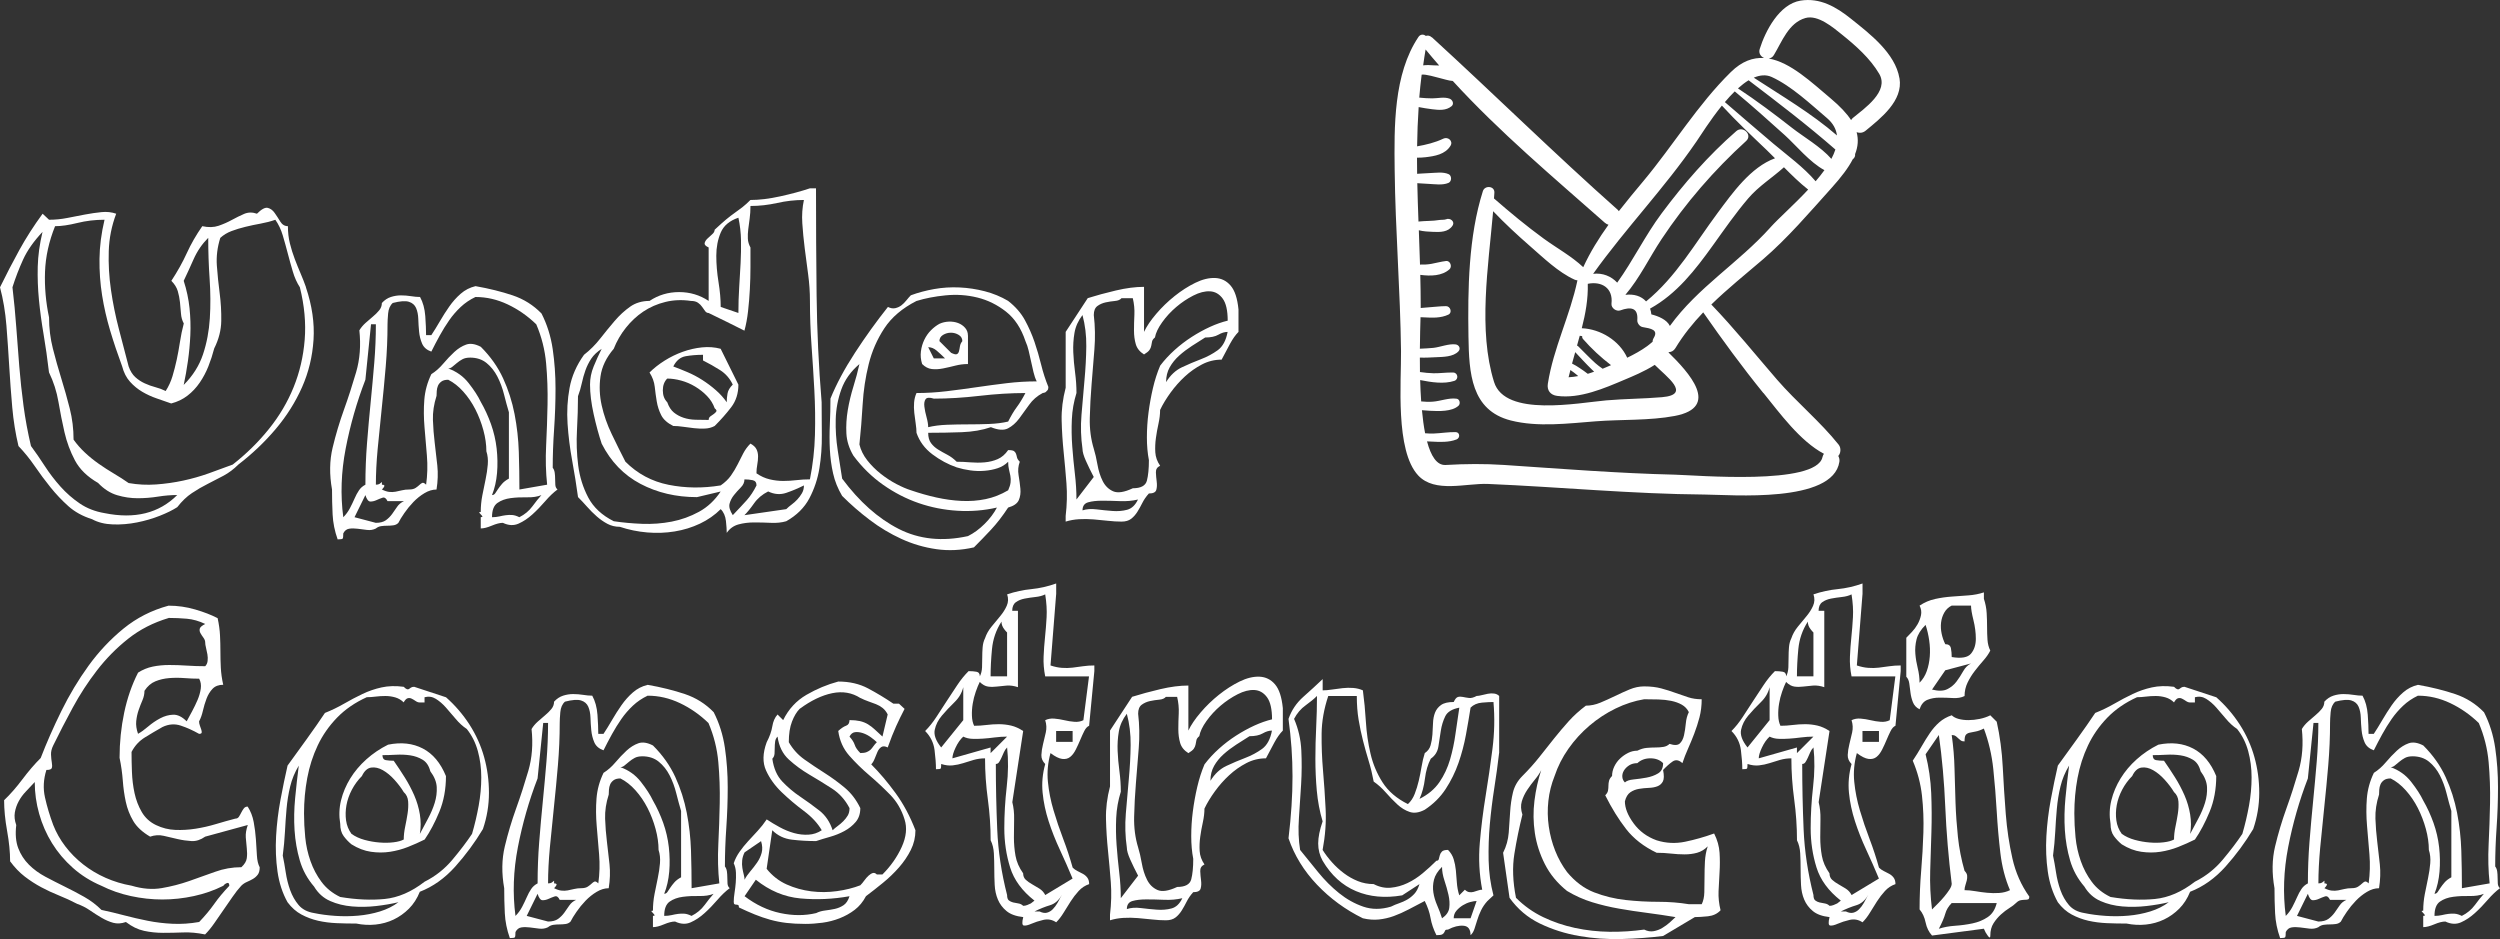 <?xml version="1.0" encoding="UTF-8"?>
<svg xmlns="http://www.w3.org/2000/svg" id="a" width="999.02" height="375.27" viewBox="0 0 999.02 375.27">
  <rect x="0" y="0" width="999.02" height="375.27" fill="#333333" stroke="none"/>
  <path d="m122.24,114.8c2.46,7.28,3.48,14.27,3.05,20.96-.43,6.69-1.95,13.01-4.58,18.95-2.63,5.94-6.13,11.51-10.52,16.71-4.39,5.2-9.37,9.93-14.94,14.22-1.82,1.82-3.78,3.29-5.86,4.42-2.09,1.12-4.2,2.22-6.35,3.29-2.14,1.07-4.26,2.3-6.34,3.69-2.09,1.39-4.04,3.27-5.86,5.62-1.82,1.18-4.15,2.33-6.99,3.45-2.84,1.12-5.86,2.01-9.08,2.65-3.21.64-6.43.91-9.64.8-3.21-.11-6-.8-8.35-2.09-3.75-1.18-6.91-2.92-9.48-5.22-2.57-2.3-4.95-4.82-7.15-7.55-2.2-2.73-4.28-5.54-6.26-8.43-1.98-2.89-4.15-5.57-6.51-8.03-1.18-4.92-2.01-10.09-2.49-15.5-.48-5.41-.88-10.84-1.2-16.3-.32-5.46-.7-10.9-1.12-16.3-.43-5.41-1.29-10.52-2.57-15.34,2.46-5.03,5.03-9.98,7.71-14.86,2.68-4.87,5.78-9.72,9.32-14.54l2.57,2.41c2.46,0,4.9-.24,7.31-.72,2.41-.48,4.76-.94,7.07-1.37,2.3-.43,4.5-.75,6.59-.96,2.09-.21,4.04,0,5.86.64-1.82,4.82-2.81,9.8-2.97,14.94s.13,10.31.88,15.5c.75,5.2,1.79,10.36,3.13,15.5,1.34,5.14,2.65,10.18,3.94,15.1.64,1.82,1.53,3.24,2.65,4.26,1.12,1.02,2.38,1.85,3.78,2.49,1.39.64,2.81,1.15,4.26,1.53,1.45.38,2.81.88,4.1,1.53,1.18-1.82,2.09-3.8,2.73-5.94.64-2.14,1.2-4.34,1.69-6.59.48-2.25.91-4.6,1.29-7.07.37-2.46.88-4.92,1.53-7.39-.64-1.18-1.02-2.49-1.12-3.94-.11-1.45-.24-2.94-.4-4.5-.16-1.55-.46-3.05-.88-4.5-.43-1.45-1.29-2.81-2.57-4.1,2.46-3.75,4.52-7.44,6.18-11.08,1.66-3.64,3.72-7.23,6.18-10.76,2.46.54,4.63.48,6.51-.16,1.87-.64,3.64-1.42,5.3-2.33,1.66-.91,3.29-1.71,4.9-2.41,1.61-.7,3.32-.72,5.14-.08,1.82-1.82,3.27-2.6,4.34-2.33,1.07.27,1.98.94,2.73,2.01.75,1.07,1.5,2.22,2.25,3.45.75,1.23,1.77,1.85,3.05,1.85,0,2.46.27,4.77.8,6.91.53,2.14,1.18,4.2,1.93,6.18.75,1.98,1.53,3.91,2.33,5.78.8,1.87,1.53,3.72,2.17,5.54Zm-105.21-22.17c-3.53,3.75-6.13,7.44-7.79,11.08-1.66,3.64-3.08,7.34-4.26,11.08.64,5.46,1.15,10.82,1.53,16.06.37,5.25.78,10.47,1.2,15.66.43,5.2.99,10.42,1.69,15.66.7,5.25,1.69,10.6,2.97,16.06,1.82,2.46,3.67,5.14,5.54,8.03,1.87,2.89,3.96,5.62,6.26,8.19,2.3,2.57,4.87,4.82,7.71,6.75,2.84,1.93,6.13,3.21,9.88,3.85,12.1,2.46,21.79.05,29.07-7.23-2.46,0-5.03.21-7.71.64-2.68.43-5.38.64-8.11.64s-5.46-.4-8.19-1.21-5.28-2.43-7.63-4.9c-4.28-2.46-7.36-5.46-9.24-9-1.87-3.53-3.27-7.28-4.18-11.24-.91-3.96-1.71-8-2.41-12.13-.7-4.12-1.96-8.06-3.78-11.81-.64-5.46-1.37-10.55-2.17-15.26-.8-4.71-1.42-9.29-1.85-13.73-.43-4.44-.59-8.86-.48-13.25.11-4.39.75-9.05,1.93-13.97Zm4.98-2.25c-2.46,6.1-3.8,12.18-4.02,18.23-.22,6.05.32,12.13,1.61,18.23,0,4.28.51,8.43,1.53,12.45,1.02,4.02,2.14,8.01,3.37,11.97,1.23,3.96,2.35,7.95,3.37,11.97,1.02,4.02,1.53,8.17,1.53,12.45,1.29,1.82,2.78,3.53,4.5,5.14,1.71,1.61,3.56,3.11,5.54,4.5,1.98,1.39,4.02,2.71,6.1,3.94,2.09,1.23,4.04,2.49,5.86,3.77,3.64.64,7.31.83,11,.56,3.69-.27,7.28-.78,10.76-1.53,3.48-.75,6.88-1.71,10.2-2.89,3.32-1.18,6.53-2.35,9.64-3.53,5.46-4.28,10.28-9.02,14.46-14.22,4.18-5.19,7.47-10.76,9.88-16.71s3.88-12.26,4.42-18.95c.53-6.69-.11-13.68-1.93-20.96-1.18-1.82-2.12-3.91-2.81-6.26-.7-2.35-1.37-4.76-2.01-7.23-.64-2.46-1.31-4.87-2.01-7.23-.7-2.35-1.69-4.44-2.97-6.26-1.82.64-3.78,1.15-5.86,1.53-2.09.38-4.12.8-6.1,1.29-1.98.48-3.83,1.04-5.54,1.69-1.71.64-3.21,1.55-4.5,2.73-1.18,3.75-1.63,7.44-1.37,11.08.27,3.64.64,7.31,1.12,11,.48,3.69.7,7.39.64,11.08-.05,3.69-.99,7.36-2.81,11-.64,2.46-1.42,4.85-2.33,7.15-.91,2.3-2.06,4.47-3.45,6.51-1.39,2.04-3.03,3.78-4.9,5.22-1.87,1.45-4.04,2.49-6.51,3.13-1.82-.64-3.75-1.31-5.78-2.01-2.04-.7-3.96-1.58-5.78-2.65-1.82-1.07-3.45-2.41-4.9-4.02-1.45-1.61-2.49-3.64-3.13-6.1-1.82-4.93-3.43-9.72-4.82-14.38-1.39-4.66-2.46-9.34-3.21-14.06-.75-4.71-1.1-9.56-1.04-14.54.05-4.98.72-10.2,2.01-15.66-3.75,0-7.36.43-10.84,1.29-3.48.86-6.45,1.29-8.92,1.29Zm61.2,4.66c-2.46,2.46-4.42,5.33-5.86,8.59-1.45,3.27-2.76,6.13-3.94,8.59,1.18,3.64,1.95,7.28,2.33,10.92.37,3.64.48,7.23.32,10.76-.16,3.53-.48,6.99-.96,10.36-.48,3.37-1.04,6.56-1.69,9.56,3.64-3.64,6.21-7.71,7.71-12.21,1.5-4.5,2.41-9.29,2.73-14.38.32-5.09.29-10.33-.08-15.74-.38-5.41-.56-10.9-.56-16.47Z" fill="#fff"></path>
  <path d="m216.37,125.24c2.25,4.39,3.75,9.16,4.5,14.3.75,5.14,1.12,10.39,1.12,15.74s-.19,10.74-.56,16.14c-.38,5.41-.56,10.58-.56,15.5.43.54.69,1.21.8,2.01.11.8.16,1.61.16,2.41s.03,1.61.08,2.41c.05.8.35,1.42.88,1.85-1.61,1.18-3.24,2.73-4.9,4.66-1.66,1.93-3.37,3.7-5.14,5.3-1.77,1.61-3.61,2.84-5.54,3.69-1.93.86-4.02.75-6.26-.32-1.18,0-2.65.37-4.42,1.12-1.77.75-3.24,1.12-4.42,1.12v-4.5c.53,0,.75-.11.64-.32-.11-.22-.3-.46-.56-.72-.27-.27-.48-.51-.64-.72-.16-.22.03-.32.56-.32,0-2.25.21-4.47.64-6.67.43-2.19.86-4.31,1.29-6.34.43-2.03.72-4.02.88-5.94.16-1.93-.03-3.69-.56-5.3,0-2.68-.4-5.49-1.2-8.43-.8-2.94-1.87-5.73-3.21-8.35-1.34-2.62-2.95-4.98-4.82-7.07-1.87-2.09-3.88-3.67-6.02-4.74-1.18,0-2.09.24-2.73.72-.64.48-1.1,1.04-1.37,1.69-.27.64-.43,1.34-.48,2.09-.06.75-.08,1.39-.08,1.93-1.07,3.32-1.55,6.53-1.45,9.64.11,3.11.35,6.16.72,9.16.37,3,.72,6.02,1.04,9.08.32,3.05.21,6.24-.32,9.56-1.61,0-3.21.48-4.82,1.45-1.61.96-3.08,2.14-4.42,3.53-1.34,1.39-2.54,2.86-3.61,4.42-1.07,1.55-1.88,2.86-2.41,3.94-.54.53-1.2.86-2.01.96-.8.11-1.61.16-2.41.16s-1.61.05-2.41.16c-.8.11-1.53.43-2.17.96-1.07.53-2.25.72-3.53.56s-2.54-.32-3.77-.48c-1.23-.16-2.36-.16-3.37,0-1.02.16-1.79.78-2.33,1.85,0,1.18-.08,1.87-.24,2.09-.16.21-.83.32-2.01.32-1.18-3.32-1.85-6.64-2.01-9.96-.16-3.32-.24-6.64-.24-9.96-1.07-6-.99-11.57.24-16.71,1.23-5.14,2.73-10.17,4.5-15.1,1.77-4.92,3.4-9.96,4.9-15.1,1.5-5.14,1.93-10.71,1.29-16.71.64-1.07,1.47-2.06,2.49-2.97,1.02-.91,2.01-1.77,2.97-2.57s1.79-1.63,2.49-2.49c.7-.86,1.04-1.82,1.04-2.89,1.07-1.18,2.27-1.98,3.61-2.41,1.34-.43,2.68-.64,4.02-.64s2.68.11,4.02.32c1.34.22,2.54.32,3.61.32,1.18,2.14,1.87,4.69,2.09,7.63.21,2.95.32,5.49.32,7.63h2.09c1.07-1.61,2.19-3.43,3.37-5.46,1.18-2.03,2.43-4.02,3.78-5.94,1.34-1.93,2.86-3.64,4.58-5.14,1.71-1.5,3.69-2.52,5.94-3.05,5.46.96,10.41,2.2,14.86,3.69,4.44,1.5,8.27,3.91,11.49,7.23Zm-66.18,4.34h-1.93l-2.25,22.17c-3.43,8.89-6.05,18.05-7.87,27.47-1.82,9.42-2.14,18.58-.96,27.47,1.07-1.07,1.95-2.28,2.65-3.61.7-1.34,1.31-2.63,1.85-3.85.53-1.23,1.12-2.33,1.77-3.29.64-.96,1.5-1.71,2.57-2.25,0-5.57.21-11.08.64-16.54.43-5.46.91-10.9,1.45-16.3.53-5.41,1.02-10.71,1.45-15.9.43-5.19.64-10.31.64-15.34Zm4.66,70.68c-.54-1.18-1.2-1.63-2.01-1.36-.8.27-1.61.59-2.41.96-.8.37-1.61.56-2.41.56s-1.47-.86-2.01-2.57l-4.34,8.83,8.51,2.25c1.71,0,3.05-.35,4.02-1.04.96-.7,1.79-1.53,2.49-2.49.7-.96,1.37-1.93,2.01-2.89.64-.96,1.55-1.71,2.73-2.25h-6.59Zm35.18-81.6c-2.25,1.07-4.23,2.41-5.94,4.02-1.71,1.61-3.24,3.37-4.58,5.3-1.34,1.93-2.6,3.96-3.78,6.1-1.18,2.14-2.3,4.28-3.37,6.43-1.82-.64-3.05-1.71-3.69-3.21-.64-1.5-1.04-3.1-1.2-4.82-.16-1.71-.27-3.4-.32-5.06-.06-1.66-.35-3.11-.88-4.34-.54-1.23-1.5-2.06-2.89-2.49-1.39-.43-3.53-.27-6.43.48-1.07.96-1.69,2.36-1.85,4.18-.16,1.82-.24,3.27-.24,4.34,0,5.57-.24,11.19-.72,16.87-.48,5.68-1.02,11.3-1.61,16.87-.59,5.57-1.12,10.92-1.61,16.06-.48,5.14-.72,9.91-.72,14.3.64,0,1.12-.11,1.45-.32.32-.21.56-.4.72-.56.16-.16.24-.21.24-.16v1.04c.96,0,1.23.32.8.96-.22.32-.48.64-.8.96,1.07.54,2.03.86,2.89.96.86.11,1.71.08,2.57-.08.86-.16,1.71-.35,2.57-.56.86-.21,1.82-.32,2.89-.32s1.93-.21,2.57-.64c.64-.43,1.15-.83,1.53-1.2.37-.37.75-.64,1.12-.8.37-.16.88.08,1.53.72.53-3.85.64-7.71.32-11.57-.32-3.85-.64-7.65-.96-11.4-.32-3.75-.35-7.39-.08-10.92.27-3.53,1.2-6.96,2.81-10.28,1.71-1.07,3.29-2.46,4.74-4.18,1.45-1.71,2.92-3.27,4.42-4.66,1.5-1.39,3.08-2.38,4.74-2.97,1.66-.59,3.61-.29,5.86.88,3.86,3.86,6.83,8.06,8.92,12.61,2.09,4.55,3.61,9.32,4.58,14.3.96,4.98,1.53,10.01,1.69,15.1.16,5.09.24,10.1.24,15.02l11.08-1.93c-.54-5.03-.67-10.25-.4-15.66.27-5.41.45-10.87.56-16.38.11-5.51-.08-10.98-.56-16.38-.48-5.41-1.79-10.63-3.94-15.66-3.43-3.32-7.23-5.97-11.4-7.95-4.18-1.98-8.46-2.97-12.85-2.97Zm-2.25,24.25c-1.18,0-2.17.22-2.97.64-.8.43-1.55.94-2.25,1.53-.7.59-1.31,1.1-1.85,1.53-.54.43-1.07.64-1.61.64,3.32,1.18,6.05,3.13,8.19,5.86,2.14,2.73,3.75,5.22,4.82,7.47,1.61,2.79,2.97,5.76,4.1,8.91,1.12,3.16,1.87,6.4,2.25,9.72.37,3.32.43,6.59.16,9.8-.27,3.21-.94,6.16-2.01,8.83.53,0,.96-.24,1.29-.72.32-.48.69-1.04,1.12-1.69.43-.64.96-1.34,1.61-2.09.64-.75,1.55-1.45,2.73-2.09v-26.5c-.64-2.14-1.29-4.5-1.93-7.07-.64-2.57-1.53-4.95-2.65-7.15-1.12-2.19-2.57-4.02-4.34-5.46-1.77-1.45-3.99-2.17-6.67-2.17Zm28.59,54.94c-1.61.64-3.53.94-5.78.88-2.25-.05-4.42.05-6.51.32-2.09.27-3.86.91-5.3,1.93-1.45,1.02-2.17,2.92-2.17,5.7,1.07,0,2.06-.11,2.97-.32.91-.22,1.77-.38,2.57-.48.8-.11,1.63-.14,2.49-.08.86.05,1.82.35,2.89.88,2.14-1.07,3.88-2.52,5.22-4.34,1.34-1.82,2.54-3.32,3.61-4.5Z" fill="#fff"></path>
  <path d="m326.08,75.28c0,14.35.08,28.59.24,42.73.16,14.14.83,28.38,2.01,42.73,0,4.18.03,8.54.08,13.09.05,4.55-.27,8.97-.96,13.25-.7,4.28-2.04,8.3-4.02,12.05-1.98,3.75-5.06,6.8-9.24,9.16-1.82.53-3.86.75-6.1.64-2.25-.11-4.5-.16-6.75-.16s-4.34.27-6.27.8c-1.93.54-3.48,1.66-4.66,3.37,0-1.18-.11-2.76-.32-4.74-.22-1.98-.91-3.56-2.09-4.74-2.36,2.35-5.12,4.28-8.27,5.78-3.16,1.5-6.53,2.54-10.12,3.13-3.59.59-7.26.72-11,.4-3.75-.32-7.39-1.07-10.92-2.25-1.82,0-3.48-.4-4.98-1.2-1.5-.8-2.92-1.79-4.26-2.97-1.34-1.18-2.63-2.46-3.86-3.86-1.23-1.39-2.44-2.68-3.61-3.85-.64-4.71-1.42-9.56-2.33-14.54-.91-4.98-1.53-9.9-1.85-14.78-.32-4.87-.06-9.64.8-14.3.86-4.66,2.78-9.08,5.78-13.25,2.35-1.82,4.5-3.96,6.43-6.42,1.93-2.46,3.86-4.82,5.78-7.07,1.93-2.25,3.99-4.15,6.18-5.7,2.19-1.55,4.79-2.33,7.79-2.33,3.53-2.35,7.47-3.53,11.81-3.53s8.27,1.18,11.81,3.53v-21.36c-1.18-.53-1.71-1.1-1.61-1.69.11-.59.45-1.18,1.04-1.77s1.23-1.18,1.93-1.77c.7-.59,1.04-1.21,1.04-1.85,1.82-1.71,3.35-3.08,4.58-4.1,1.23-1.02,2.38-1.9,3.45-2.65,1.07-.75,2.09-1.5,3.05-2.25.96-.75,2.03-1.71,3.21-2.89,3.53,0,7.49-.48,11.89-1.45,4.39-.96,8.35-2.03,11.89-3.21h2.41Zm-85.62,64.09c-1.82,1.18-3.21,2.49-4.18,3.94-.96,1.45-1.74,3-2.33,4.66-.59,1.66-1.07,3.37-1.45,5.14-.38,1.77-.88,3.51-1.53,5.22,0,4.18-.14,8.67-.4,13.49-.27,4.82-.11,9.53.48,14.14.59,4.61,1.93,8.89,4.02,12.85s5.49,7.12,10.2,9.48c3.53.53,7.31.88,11.32,1.04,4.02.16,7.95-.14,11.81-.88,3.86-.75,7.49-2.06,10.92-3.93,3.43-1.88,6.32-4.58,8.67-8.11l-9.48,2.25c-8.35,0-15.88-1.77-22.57-5.3-6.69-3.53-11.86-8.89-15.5-16.06-1.18-3.53-2.25-7.47-3.21-11.81-.96-4.34-1.45-8.27-1.45-11.81,0-2.46.48-4.87,1.45-7.23.96-2.35,2.03-4.71,3.21-7.07Zm59.43-57.02c0,1.82-.11,3.48-.32,4.98-.22,1.5-.4,2.92-.56,4.26-.16,1.34-.22,2.6-.16,3.78.05,1.18.4,2.36,1.04,3.53v7.95c0,2.84-.08,5.76-.24,8.75-.16,3-.4,5.92-.72,8.75-.32,2.84-.8,5.44-1.45,7.79-2.36-1.18-4.71-2.35-7.07-3.53-2.36-1.18-4.77-2.35-7.23-3.53-.54,0-.99-.24-1.37-.72-.38-.48-.78-1.04-1.2-1.69-.43-.64-.99-1.2-1.69-1.69-.7-.48-1.63-.72-2.81-.72-3.53-.53-6.93-.4-10.2.4-3.27.8-6.21,2.09-8.84,3.85-2.63,1.77-4.95,3.94-6.99,6.51-2.04,2.57-3.64,5.36-4.82,8.35-3,3.53-4.77,7.23-5.3,11.08-.54,3.85-.38,7.71.48,11.57.86,3.85,2.19,7.69,4.02,11.48,1.82,3.8,3.64,7.47,5.46,11,4.82,4.82,10.57,7.9,17.27,9.24,6.69,1.34,13.63,1.42,20.8.24,1.71-1.18,3.08-2.49,4.1-3.93,1.02-1.45,1.9-2.92,2.65-4.42.75-1.5,1.5-2.97,2.25-4.42.75-1.45,1.71-2.76,2.89-3.94,1.18.64,1.98,1.39,2.41,2.25.43.86.64,1.82.64,2.89s-.11,2.17-.32,3.29c-.22,1.12-.32,2.28-.32,3.45,1.71,1.18,3.48,1.98,5.3,2.41,1.82.43,3.61.64,5.38.64s3.53-.11,5.3-.32c1.77-.21,3.56-.32,5.38-.32,1.18-5.89,1.85-11.81,2.01-17.75s.08-11.89-.24-17.83c-.32-5.94-.7-11.89-1.12-17.83-.43-5.94-.64-11.91-.64-17.91,0-3.53-.24-7.07-.72-10.6-.48-3.53-.94-7.01-1.37-10.44-.43-3.43-.75-6.75-.96-9.96-.22-3.21,0-6.32.64-9.32-3.53,0-7.1.4-10.68,1.2-3.59.8-7.15,1.2-10.68,1.2Zm-4.82,71.32c0,3.53-.96,6.56-2.89,9.08-1.93,2.52-4.12,5.01-6.59,7.47-1.18.64-2.49.99-3.94,1.04-1.45.06-2.89,0-4.34-.16-1.45-.16-2.89-.35-4.34-.56-1.45-.21-2.76-.32-3.94-.32-2.36-1.18-3.96-2.62-4.82-4.34-.86-1.71-1.45-3.53-1.77-5.46-.32-1.93-.59-3.88-.8-5.86-.22-1.98-.91-3.88-2.09-5.7,1.71-1.71,3.72-3.29,6.02-4.74,2.3-1.45,4.71-2.62,7.23-3.53,2.52-.91,5.09-1.5,7.71-1.77,2.62-.27,5.11-.08,7.47.56l7.07,14.3Zm-28.43-2.41c-1.18,1.18-1.77,2.76-1.77,4.74s.59,3.56,1.77,4.74c.64,1.82,1.53,3.19,2.65,4.1,1.12.91,2.41,1.61,3.86,2.09,1.45.48,3.02.75,4.74.8,1.71.05,3.48.08,5.3.08,0-.64.24-1.12.72-1.45.48-.32.94-.64,1.37-.96.43-.32.75-.64.96-.96.21-.32,0-.75-.64-1.28-.64-1.82-1.66-3.45-3.05-4.9-1.39-1.45-2.97-2.7-4.74-3.77-1.77-1.07-3.64-1.87-5.62-2.41-1.98-.54-3.83-.8-5.54-.8Zm14.3-9.48c-2.46,0-4.77.19-6.91.56-2.14.38-3.8,1.74-4.98,4.1,1.71.64,3.59,1.39,5.62,2.25,2.03.86,4.02,1.9,5.94,3.13,1.93,1.23,3.75,2.6,5.46,4.1,1.71,1.5,3.16,3.11,4.34,4.82,0-1.18.11-2.35.32-3.53.21-1.18.91-2.36,2.09-3.53-1.18-2.46-2.87-4.39-5.06-5.78-2.2-1.39-4.47-2.68-6.83-3.86v-2.25Zm14.14-54.78c-3.53,1.18-5.89,3.16-7.07,5.94-1.18,2.79-1.77,5.86-1.77,9.24s.29,6.88.88,10.52c.59,3.64.88,6.96.88,9.96l7.07,2.41c0-3.53.11-6.96.32-10.28.21-3.32.4-6.53.56-9.64.16-3.1.21-6.16.16-9.16-.06-3-.4-6-1.04-9Zm2.41,104.57c0,1.18-.48,2.25-1.45,3.21-.96.96-1.87,1.98-2.73,3.05-.86,1.07-1.45,2.22-1.77,3.45-.32,1.23.11,2.76,1.29,4.58,2.35-2.46,4.23-4.47,5.62-6.02,1.39-1.55,2.68-3.51,3.86-5.86,0-1.18-.51-1.87-1.53-2.09-1.02-.21-2.12-.32-3.29-.32Zm23.77,2.41c-2.36,1.18-4.71,2.17-7.07,2.97-2.36.8-4.77.62-7.23-.56-2.36,1.18-4.23,2.76-5.62,4.74-1.39,1.98-2.68,3.56-3.86,4.74l16.71-2.41c.64-.64,1.37-1.26,2.17-1.85.8-.59,1.55-1.26,2.25-2.01.7-.75,1.31-1.58,1.85-2.49.53-.91.8-1.95.8-3.13Z" fill="#fff"></path>
  <path d="m402.87,120.26c2.89,2.25,5.11,4.79,6.67,7.63,1.55,2.84,2.84,5.76,3.86,8.75,1.02,3,1.9,6.02,2.65,9.08.75,3.05,1.71,6.02,2.89,8.92,0,.64-.14,1.1-.4,1.36-.27.27-.51.51-.72.72-.43.22-.8.32-1.12.32-2.25,1.18-4.07,2.76-5.46,4.74-1.39,1.98-2.73,3.83-4.02,5.54-1.29,1.71-2.76,3-4.42,3.86-1.66.86-3.94.7-6.83-.48-3.43,1.18-7.31,1.85-11.65,2.01-4.34.16-8.81.24-13.41.24,0,1.71.37,3.08,1.12,4.1.75,1.02,1.69,1.87,2.81,2.57,1.12.7,2.35,1.39,3.69,2.09,1.34.7,2.6,1.63,3.77,2.81,1.71,0,3.53.08,5.46.24,1.93.16,3.83.16,5.7,0,1.87-.16,3.61-.59,5.22-1.29,1.61-.7,3-1.9,4.18-3.61,1.18,0,1.95.14,2.33.4.37.27.64.62.8,1.04.16.43.29.91.4,1.45.11.54.48,1.12,1.12,1.77-.64,1.71-.8,3.51-.48,5.38.32,1.87.56,3.67.72,5.38.16,1.71-.05,3.24-.64,4.58-.59,1.34-2.01,2.33-4.26,2.97-2.25,3.43-4.53,6.37-6.83,8.83-2.3,2.46-4.58,4.82-6.83,7.07-5.14,1.18-10.15,1.42-15.02.72-4.87-.7-9.53-2.06-13.97-4.1-4.45-2.04-8.65-4.55-12.61-7.55-3.96-3-7.66-6.21-11.08-9.64-1.71-2.89-2.92-5.89-3.61-9-.7-3.1-1.12-6.29-1.29-9.56-.16-3.27-.16-6.61,0-10.04.16-3.43.24-6.85.24-10.28,2.35-5.78,5.62-11.89,9.8-18.31,4.18-6.42,8.57-12.53,13.17-18.31,1.07.54,2.06.7,2.97.48.91-.21,1.71-.59,2.41-1.12.7-.54,1.37-1.21,2.01-2.01.64-.8,1.23-1.47,1.77-2.01,2.89-1.07,6-1.9,9.32-2.49,3.32-.59,6.69-.8,10.12-.64,3.43.16,6.8.67,10.12,1.53,3.32.86,6.43,2.14,9.32,3.85Zm-59.43,25.22c-3.43,2.89-5.84,6.26-7.23,10.12-1.39,3.86-2.14,7.85-2.25,11.97-.11,4.12.16,8.25.8,12.37.64,4.12,1.23,7.9,1.77,11.32,6.85,9.21,14.38,15.9,22.57,20.08,8.19,4.18,17.43,5.14,27.71,2.89,2.35-1.18,4.58-2.81,6.67-4.9,2.09-2.09,3.72-4.26,4.9-6.51-5.14,1.18-10.39,1.61-15.74,1.28-5.36-.32-10.52-1.34-15.5-3.05-4.98-1.71-9.72-4.15-14.22-7.31-4.5-3.16-8.46-7.04-11.89-11.65-1.71-2.89-2.65-5.86-2.81-8.91-.16-3.05.03-6.16.56-9.32.53-3.16,1.29-6.29,2.25-9.4.96-3.1,1.77-6.1,2.41-9Zm22.81-25.22c-5.68,2.89-9.96,6.53-12.85,10.92-2.89,4.39-4.98,9.18-6.27,14.38-1.29,5.2-2.09,10.55-2.41,16.06-.32,5.52-.75,10.84-1.29,15.98.53,2.25,1.58,4.36,3.13,6.34,1.55,1.98,3.35,3.77,5.38,5.38,2.03,1.61,4.12,2.97,6.27,4.1,2.14,1.12,4.07,1.96,5.78,2.49,3.43,1.18,6.83,2.14,10.2,2.89,3.37.75,6.72,1.21,10.04,1.37,3.32.16,6.53-.08,9.64-.72,3.1-.64,6.1-1.82,9-3.53.53-1.18.86-2.22.96-3.13.11-.91.08-1.79-.08-2.65-.16-.86-.35-1.71-.56-2.57-.22-.86-.32-1.87-.32-3.05-1.18,1.18-2.57,2.04-4.18,2.57-1.61.54-3.35.88-5.22,1.04-1.87.16-3.77.11-5.7-.16-1.93-.27-3.75-.67-5.46-1.2-3.43-1.18-6.67-2.92-9.72-5.22-3.05-2.3-5.17-5.17-6.35-8.59,0-1.07-.11-2.3-.32-3.69-.22-1.39-.4-2.81-.56-4.26s-.19-2.84-.08-4.18c.11-1.34.43-2.6.96-3.77,3.96,0,7.95-.24,11.97-.72,4.02-.48,8.03-1.02,12.05-1.61,4.02-.59,8.03-1.12,12.05-1.61,4.02-.48,8-.72,11.97-.72-.54-1.07-.96-2.3-1.29-3.69-.32-1.39-.64-2.81-.96-4.26s-.64-2.86-.96-4.26c-.32-1.39-.75-2.68-1.29-3.86-1.71-5.14-4.31-9.08-7.79-11.81-3.48-2.73-7.28-4.6-11.4-5.62-4.12-1.02-8.35-1.31-12.69-.88-4.34.43-8.22,1.18-11.65,2.25Zm20.56,13.81v11.4c-1.71,0-3.4.22-5.06.64-1.66.43-3.29.8-4.9,1.12-1.61.32-3.11.4-4.5.24-1.39-.16-2.68-.83-3.86-2.01-.54-1.71-.7-3.4-.48-5.06.21-1.66.67-3.21,1.37-4.66.7-1.45,1.58-2.7,2.65-3.77,1.07-1.07,2.19-1.93,3.37-2.57,1.18-.54,2.43-.83,3.77-.88,1.34-.05,2.57.14,3.69.56,1.12.43,2.06,1.07,2.81,1.93.75.86,1.12,1.88,1.12,3.05Zm-13.65,25.22c-1.71-.53-2.81-.45-3.29.24-.48.7-.64,1.69-.48,2.97.16,1.29.45,2.71.88,4.26.43,1.55.64,2.87.64,3.94,2.25-.53,4.76-.86,7.55-.96,2.78-.11,5.59-.16,8.43-.16s5.65-.05,8.43-.16c2.78-.11,5.3-.43,7.55-.96,1.18-2.35,2.33-4.28,3.45-5.78,1.12-1.5,2.27-3.37,3.45-5.62-5.78,0-11.89.38-18.31,1.12-6.43.75-12.53,1.12-18.31,1.12Zm-2.25-20.56l2.25,4.5h4.5c-1.18-1.18-2.3-2.22-3.37-3.13-1.07-.91-2.2-1.36-3.37-1.36Zm4.5-2.41l4.66,4.66c1.07.54,1.82.72,2.25.56.43-.16.72-.53.88-1.12.16-.59.29-1.26.4-2.01.11-.75.43-1.45.96-2.09,0-1.07-.48-1.9-1.45-2.49-.96-.59-2.01-.88-3.13-.88s-2.17.3-3.13.88c-.96.59-1.45,1.42-1.45,2.49Z" fill="#fff"></path>
  <path d="m494.91,123.63v9c-1.18,1.18-2.3,2.76-3.37,4.74-1.07,1.98-2.2,4.1-3.37,6.34-2.79,0-5.41.64-7.87,1.93-2.46,1.28-4.74,2.89-6.83,4.82-2.09,1.93-3.99,4.07-5.7,6.43-1.71,2.36-3.11,4.66-4.18,6.91,0,1.71-.22,3.53-.64,5.46-.43,1.93-.78,3.86-1.04,5.78-.27,1.93-.35,3.83-.24,5.7.11,1.87.75,3.67,1.93,5.38-1.18.54-1.74,1.42-1.69,2.65.05,1.23.16,2.46.32,3.69.16,1.23.11,2.33-.16,3.29-.27.96-1.26,1.45-2.97,1.45-1.07,1.18-1.93,2.41-2.57,3.69-.64,1.28-1.31,2.49-2.01,3.61-.7,1.12-1.53,2.06-2.49,2.81-.96.75-2.25,1.12-3.86,1.12-1.71,0-3.51-.11-5.38-.32-1.87-.22-3.8-.4-5.78-.56-1.98-.16-3.91-.19-5.78-.08-1.88.11-3.67.43-5.38.96v-2.25c.53-4.5.64-8.83.32-13.01-.32-4.18-.7-8.35-1.12-12.53-.43-4.18-.7-8.38-.8-12.61-.11-4.23.43-8.59,1.61-13.09v-22.33l8.83-13.49c3.43-1.07,7.17-2.09,11.24-3.05,4.07-.96,7.82-1.45,11.24-1.45v17.99c1.07-2.25,2.7-4.66,4.9-7.23,2.19-2.57,4.63-4.93,7.31-7.07,2.68-2.14,5.43-3.91,8.27-5.3,2.84-1.39,5.49-2.03,7.95-1.93,2.46.11,4.52,1.12,6.18,3.05,1.66,1.93,2.7,5.09,3.13,9.48Zm-62.33,2.25c-1.71,2.25-2.79,4.63-3.21,7.15-.43,2.52-.59,5.09-.48,7.71.11,2.63.35,5.33.72,8.11.37,2.79.56,5.52.56,8.19-1.07,3.43-1.69,6.93-1.85,10.52-.16,3.59-.11,7.2.16,10.84.27,3.64.62,7.26,1.04,10.84.43,3.59.64,7.04.64,10.36l6.91-8.99c-1.18-2.25-2.22-4.39-3.13-6.43-.91-2.03-1.37-3.64-1.37-4.82-.64-4.39-.78-8.92-.4-13.57.37-4.66.78-9.29,1.2-13.89.43-4.6.67-9.1.72-13.49.05-4.39-.46-8.57-1.53-12.53Zm0,78.07c1.61-.54,3.48-.67,5.62-.4,2.14.27,4.26.48,6.35.64,2.09.16,4.04,0,5.86-.48,1.82-.48,3.27-1.85,4.34-4.1-2.25.54-4.66.75-7.23.64-2.57-.11-4.95-.16-7.15-.16s-4.04.21-5.54.64c-1.5.43-2.25,1.5-2.25,3.21Zm28.91-69.07c-.64.54-1.02,1.07-1.12,1.61-.11.54-.22,1.1-.32,1.69-.11.59-.35,1.15-.72,1.69-.38.54-1.1,1.12-2.17,1.77-1.71-1.07-2.81-2.44-3.29-4.1-.48-1.66-.72-3.48-.72-5.46s.05-4.07.16-6.26c.11-2.19-.11-4.42-.64-6.67h-4.5c-.54.64-1.42,1.02-2.65,1.12-1.23.11-2.46.3-3.69.56-1.23.27-2.33.75-3.29,1.45-.96.7-1.45,1.9-1.45,3.61.53,4.5.61,9.08.24,13.73-.38,4.66-.75,9.29-1.12,13.89-.38,4.6-.62,9.1-.72,13.49-.11,4.39.43,8.51,1.61,12.37.53,1.71,1.02,3.8,1.45,6.26.43,2.46,1.12,4.66,2.09,6.59s2.35,3.29,4.18,4.1c1.82.8,4.44.4,7.87-1.21,3.21,0,5.09-1.02,5.62-3.05.53-2.03.8-4.76.8-8.19-.54-2.78-.8-5.81-.8-9.08s.21-6.56.64-9.88c.43-3.32,1.02-6.59,1.77-9.8.75-3.21,1.71-6.21,2.89-8.99,1.71-2.25,3.64-4.34,5.78-6.26,2.14-1.93,4.42-3.67,6.83-5.22,2.41-1.55,4.84-2.89,7.31-4.02,2.46-1.12,4.82-1.95,7.07-2.49,0-4.07-.67-7.01-2.01-8.83-1.34-1.82-3.03-2.78-5.06-2.89-2.04-.11-4.26.46-6.67,1.69-2.41,1.23-4.69,2.76-6.83,4.58-2.14,1.82-4.02,3.85-5.62,6.1-1.61,2.25-2.57,4.28-2.89,6.1Zm20.08,0c-1.71,1.07-3.48,2.2-5.3,3.37-1.82,1.18-3.51,2.46-5.06,3.85-1.55,1.39-2.81,2.95-3.78,4.66-.96,1.71-1.45,3.69-1.45,5.94,1.71-2.78,3.83-4.76,6.35-5.94,2.51-1.18,5.03-2.25,7.55-3.21,2.51-.96,4.76-2.17,6.75-3.61,1.98-1.45,3.29-3.88,3.94-7.31-1.18,0-2.41.38-3.69,1.12-1.29.75-3.05,1.12-5.3,1.12Z" fill="#fff"></path>
  <path d="m86.96,246.97c.53,2.46.86,4.79.96,6.99.11,2.2.16,4.34.16,6.43s.05,4.23.16,6.42c.11,2.2.43,4.47.96,6.83-1.82,0-3.24.54-4.26,1.61-1.02,1.07-1.82,2.38-2.41,3.94-.59,1.55-1.07,3.16-1.45,4.82-.38,1.66-.88,3.08-1.53,4.26,0,.54.11,1.1.32,1.69.21.59.4,1.12.56,1.61.16.48.21.88.16,1.2-.06.32-.4.48-1.04.48-2.46-1.39-4.9-2.49-7.31-3.29s-4.85-.62-7.31.56c-2.46,1.39-4.82,2.79-7.07,4.18-2.25,1.39-4.02,3.32-5.3,5.78,0,2.46.05,5.14.16,8.03.11,2.89.45,5.7,1.04,8.43.59,2.73,1.55,5.25,2.89,7.55,1.34,2.3,3.24,4.04,5.7,5.22,2.46,1.18,5.03,1.82,7.71,1.93,2.68.11,5.38-.05,8.11-.48,2.73-.43,5.43-1.04,8.11-1.85,2.68-.8,5.25-1.53,7.71-2.17.64,0,1.12-.24,1.45-.72.32-.48.64-1.04.96-1.69.32-.64.67-1.21,1.04-1.69.37-.48.88-.72,1.53-.72,1.18,1.82,1.98,3.88,2.41,6.18.43,2.3.72,4.61.88,6.91.16,2.3.29,4.44.4,6.43.11,1.98.48,3.56,1.12,4.74,0,1.28-.27,2.28-.8,2.97-.54.7-1.18,1.26-1.93,1.69-.75.43-1.55.83-2.41,1.2-.86.38-1.61.88-2.25,1.53-1.18,1.28-2.36,2.79-3.53,4.5-1.18,1.71-2.38,3.45-3.61,5.22-1.23,1.77-2.44,3.51-3.61,5.22-1.18,1.71-2.41,3.21-3.69,4.5-3.11-.64-6.02-.91-8.75-.8-2.73.11-5.41.16-8.03.16s-5.17-.27-7.63-.8c-2.46-.54-4.87-1.71-7.23-3.53-1.82.64-3.51.75-5.06.32-1.55-.43-3.11-1.1-4.66-2.01-1.55-.91-3.11-1.9-4.66-2.97-1.55-1.07-3.24-1.93-5.06-2.57-2.46-1.28-4.9-2.41-7.31-3.37-2.41-.96-4.77-2.06-7.07-3.29-2.3-1.23-4.5-2.65-6.59-4.26-2.09-1.61-4.04-3.64-5.86-6.1,0-3.64-.4-7.68-1.2-12.13-.8-4.44-1.2-8.54-1.2-12.29,2.46-2.35,4.9-5.14,7.31-8.35,2.41-3.21,4.84-6.05,7.31-8.51,2.35-6.1,5.11-12.37,8.27-18.79,3.16-6.42,6.77-12.45,10.84-18.07,4.07-5.62,8.73-10.57,13.98-14.86,5.25-4.28,11.24-7.33,17.99-9.16,3.64,0,7.2.51,10.68,1.53,3.48,1.02,6.45,2.17,8.92,3.45ZM13.88,312.51c-1.18,1.28-2.36,2.54-3.53,3.77-1.18,1.23-2.14,2.54-2.89,3.94-.75,1.39-1.26,2.87-1.53,4.42-.27,1.55-.08,3.24.56,5.06-.43,3.64-.16,6.72.8,9.24.96,2.52,2.38,4.71,4.26,6.59,1.87,1.87,4.07,3.48,6.59,4.82,2.52,1.34,5.09,2.65,7.71,3.94,2.62,1.28,5.22,2.65,7.79,4.1,2.57,1.45,4.87,3.19,6.91,5.22,3,.64,6.02,1.36,9.08,2.17,3.05.8,6.18,1.53,9.4,2.17,3.21.64,6.53,1.04,9.96,1.2,3.43.16,6.96-.08,10.6-.72,2.35-2.46,4.36-4.87,6.02-7.23,1.66-2.36,3.67-4.76,6.02-7.23,0-1.07-.43-1.39-1.29-.96-.43.22-.8.54-1.12.96-3.64,1.82-7.55,3.19-11.73,4.1-4.18.91-8.38,1.37-12.61,1.37s-8.43-.46-12.61-1.37c-4.18-.91-8.09-2.27-11.73-4.1-4.28-1.82-8.09-4.2-11.4-7.15-3.32-2.94-6.1-6.24-8.35-9.88-2.25-3.64-3.96-7.55-5.14-11.73-1.18-4.18-1.77-8.41-1.77-12.69Zm53.49-65.54c-6.1,1.82-11.49,4.58-16.14,8.27-4.66,3.69-8.81,7.9-12.45,12.61-3.64,4.71-6.88,9.69-9.72,14.94-2.84,5.25-5.44,10.28-7.79,15.1-.64,1.29-.94,2.52-.88,3.69.05,1.18.16,2.22.32,3.13.16.91.16,1.63,0,2.17-.16.54-.88.8-2.17.8-1.18,3.75-1.37,7.42-.56,11,.8,3.59,1.9,7.26,3.29,11,1.18,3,2.78,5.84,4.82,8.51,2.03,2.68,4.42,5.09,7.15,7.23,2.73,2.14,5.73,3.94,9,5.38,3.27,1.45,6.72,2.49,10.36,3.13,4.28,1.28,8.3,1.61,12.05.96,3.75-.64,7.39-1.58,10.92-2.81,3.53-1.23,6.99-2.46,10.36-3.69,3.37-1.23,6.88-1.85,10.52-1.85,1.29-1.18,2.01-2.38,2.17-3.61.16-1.23.16-2.54,0-3.94-.16-1.39-.3-2.84-.4-4.34-.11-1.5.16-3.16.8-4.98l-17.03,4.66c-1.82,1.28-3.64,1.87-5.46,1.77-1.82-.11-3.67-.37-5.54-.8-1.87-.43-3.72-.86-5.54-1.29-1.82-.43-3.64-.32-5.46.32-3.11-1.82-5.36-3.91-6.75-6.27-1.39-2.35-2.38-4.9-2.97-7.63-.59-2.73-.99-5.57-1.2-8.51-.22-2.94-.64-5.97-1.29-9.08,0-6.21.62-12.23,1.85-18.07,1.23-5.84,3.08-11.16,5.54-15.98,1.82-1.18,3.78-1.98,5.86-2.41,2.09-.43,4.28-.64,6.59-.64s4.66.08,7.07.24c2.41.16,4.84.24,7.31.24.53-.53.86-1.23.96-2.09.11-.86.08-1.74-.08-2.65-.16-.91-.35-1.79-.56-2.65-.22-.86-.32-1.55-.32-2.09,0-.64-.24-1.29-.72-1.93-.48-.64-.88-1.26-1.2-1.85-.32-.59-.4-1.18-.24-1.77.16-.59.88-1.2,2.17-1.85-2.46-1.18-4.9-1.87-7.31-2.09-2.41-.21-4.85-.32-7.31-.32Zm-9.64,29.07c0,1.28-.27,2.54-.8,3.77-.54,1.23-1.04,2.54-1.53,3.94-.48,1.39-.8,2.87-.96,4.42-.16,1.55.08,3.24.72,5.06,1.18-.64,2.52-1.61,4.02-2.89,1.5-1.28,3.1-2.38,4.82-3.29,1.71-.91,3.45-1.39,5.22-1.45,1.77-.05,3.56.83,5.38,2.65.64-1.18,1.37-2.52,2.17-4.02.8-1.5,1.53-3,2.17-4.5.64-1.5,1.07-3,1.29-4.5.21-1.5,0-2.84-.64-4.02-1.82,0-3.78-.08-5.86-.24-2.09-.16-4.12-.16-6.1,0-1.98.16-3.83.59-5.54,1.29-1.71.7-3.16,1.95-4.34,3.77Z" fill="#fff"></path>
  <path d="m178.2,278.61c3.64,3.21,6.77,6.85,9.4,10.92,2.62,4.07,4.58,8.41,5.86,13.01,1.29,4.61,1.93,9.37,1.93,14.3s-.8,9.75-2.41,14.46c-3.21,5.36-6.91,10.36-11.08,15.02-4.18,4.66-8.89,8.01-14.14,10.04-1.07,2.68-2.52,4.92-4.34,6.75-1.82,1.82-3.86,3.27-6.1,4.34-2.25,1.07-4.66,1.74-7.23,2.01-2.57.27-5.14.13-7.71-.4-2.68,0-5.3-.05-7.87-.16-2.57-.11-5.04-.43-7.39-.96-2.36-.54-4.58-1.37-6.67-2.49-2.09-1.12-3.94-2.76-5.54-4.9-2.04-3.64-3.37-7.74-4.02-12.29-.64-4.55-.83-9.26-.56-14.14.27-4.87.86-9.74,1.77-14.62.91-4.87,1.85-9.4,2.81-13.57,2.25-3.1,4.76-6.59,7.55-10.44,2.78-3.85,5.25-7.39,7.39-10.6,2.68-1.07,5.22-2.3,7.63-3.69,2.41-1.39,4.84-2.68,7.31-3.86,2.46-1.18,5.03-2.06,7.71-2.65,2.68-.59,5.62-.67,8.83-.24.53.54.96.86,1.29.96.32.11.59.08.8-.08.21-.16.48-.35.8-.56.32-.21.75-.32,1.29-.32l12.69,4.18Zm-58.79,27.31c-1.61,2.68-2.76,5.46-3.45,8.35-.7,2.89-1.18,5.86-1.45,8.91-.27,3.05-.48,6.13-.64,9.24-.16,3.11-.46,6.26-.88,9.48.43,2.04.83,4.28,1.2,6.75.37,2.46.96,4.82,1.77,7.07s1.93,4.23,3.37,5.94c1.45,1.71,3.51,2.78,6.18,3.21,2.57.54,5.38.91,8.43,1.12,3.05.21,6.1.19,9.16-.08,3.05-.27,5.97-.83,8.75-1.69,2.78-.86,5.25-2.09,7.39-3.69-2.68.64-5.65,1.15-8.92,1.53-3.27.37-6.48.43-9.64.16-3.16-.27-6.08-.99-8.75-2.17-2.68-1.18-4.82-3.1-6.43-5.78-2.68-3.11-4.58-6.59-5.7-10.44s-1.82-7.87-2.09-12.05c-.27-4.18-.19-8.49.24-12.93.43-4.44.91-8.75,1.45-12.93Zm41.93-25.22c-.96-.96-2.09-1.63-3.37-2.01-1.29-.37-2.6-.56-3.94-.56s-2.65.08-3.94.24c-1.29.16-2.46.24-3.53.24-4.71,2.14-8.67,4.87-11.89,8.19-3.21,3.32-5.78,7.01-7.71,11.08-1.93,4.07-3.32,8.41-4.18,13.01-.86,4.61-1.29,9.32-1.29,14.14,0,3.11.16,6.29.48,9.56.32,3.27,1.02,6.43,2.09,9.48,1.07,3.05,2.54,5.84,4.42,8.35,1.87,2.52,4.36,4.53,7.47,6.02,6.43,1.07,12.34,1.34,17.75.8,5.41-.54,10.73-2.84,15.98-6.91,4.28-2.14,7.98-5.06,11.08-8.75,3.1-3.69,5.73-7.15,7.87-10.36,1.07-3.64,1.95-7.39,2.65-11.24.7-3.86,1.04-7.63,1.04-11.32s-.46-7.2-1.37-10.52c-.91-3.32-2.38-6.26-4.42-8.83-1.61-1.07-3.08-2.41-4.42-4.02-1.34-1.61-2.65-3.13-3.94-4.58-1.29-1.45-2.63-2.6-4.02-3.45-1.39-.86-2.89-1.07-4.5-.64v2.09h-1.93c-.54,0-1.07-.19-1.61-.56-.54-.37-1.07-.7-1.61-.96-.54-.27-1.07-.32-1.61-.16-.54.16-1.07.72-1.61,1.69Zm16.87,29.4c0,5.25-.88,10.01-2.65,14.3-1.77,4.28-3.72,7.98-5.86,11.08-2.14,1.07-4.36,2.06-6.67,2.97-2.3.91-4.69,1.55-7.15,1.93-2.46.38-5.01.38-7.63,0-2.63-.37-5.22-1.37-7.79-2.97-1.18-.96-2.22-2.06-3.13-3.29-.91-1.23-1.37-2.86-1.37-4.9-.54-3.21-.43-6.34.32-9.4.75-3.05,1.98-5.97,3.69-8.75,1.71-2.78,3.86-5.33,6.43-7.63,2.57-2.3,5.46-4.26,8.67-5.86,5.25-1.07,9.88-.56,13.89,1.53,4.02,2.09,7.09,5.76,9.24,11Zm-33.57,0c-1.61,1.61-2.95,3.43-4.02,5.46-1.07,2.04-1.79,4.1-2.17,6.18-.38,2.09-.43,4.12-.16,6.1.27,1.98.99,3.77,2.17,5.38,1.5,1.07,3.24,1.87,5.22,2.41,1.98.54,3.96.88,5.94,1.04,1.98.16,3.86.14,5.62-.08,1.77-.21,3.13-.59,4.1-1.12,0-1.61.19-3.29.56-5.06.37-1.77.7-3.51.96-5.22.27-1.71.35-3.35.24-4.9-.11-1.55-.7-2.81-1.77-3.77-.96-1.61-2.2-3.24-3.69-4.9-1.5-1.66-3.05-2.94-4.66-3.85-1.61-.91-3.16-1.26-4.66-1.04-1.5.22-2.73,1.34-3.69,3.37Zm8.19-8.35c0,1.18.45,1.85,1.37,2.01.91.16,1.95.24,3.13.24,1.5,2.14,2.97,4.36,4.42,6.67,1.45,2.3,2.7,4.69,3.78,7.15,1.07,2.46,1.82,5.01,2.25,7.63.43,2.63.43,5.22,0,7.79,1.07-2.03,2.17-4.1,3.29-6.18,1.12-2.09,2.01-4.18,2.65-6.26.64-2.09.91-4.18.8-6.26-.11-2.09-.96-4.2-2.57-6.35-.54-2.14-1.55-3.67-3.05-4.58-1.5-.91-3.16-1.5-4.98-1.77-1.82-.27-3.72-.35-5.7-.24-1.98.11-3.78.16-5.38.16Z" fill="#fff"></path>
  <path d="m285.18,284.56c2.25,4.39,3.75,9.16,4.5,14.3.75,5.14,1.12,10.39,1.12,15.74s-.19,10.74-.56,16.14c-.38,5.41-.56,10.58-.56,15.5.43.54.69,1.21.8,2.01.11.8.16,1.61.16,2.41s.03,1.61.08,2.41c.05.8.35,1.42.88,1.85-1.61,1.18-3.24,2.73-4.9,4.66-1.66,1.93-3.37,3.7-5.14,5.3-1.77,1.61-3.61,2.84-5.54,3.69-1.93.86-4.02.75-6.26-.32-1.18,0-2.65.37-4.42,1.12-1.77.75-3.24,1.12-4.42,1.12v-4.5c.53,0,.75-.11.64-.32-.11-.22-.3-.46-.56-.72-.27-.27-.48-.51-.64-.72-.16-.22.03-.32.56-.32,0-2.25.21-4.47.64-6.67.43-2.19.86-4.31,1.29-6.34.43-2.03.72-4.02.88-5.94.16-1.93-.03-3.69-.56-5.3,0-2.68-.4-5.49-1.2-8.43-.8-2.94-1.87-5.73-3.21-8.35-1.34-2.62-2.95-4.98-4.82-7.07-1.87-2.09-3.88-3.67-6.02-4.74-1.18,0-2.09.24-2.73.72-.64.48-1.1,1.04-1.37,1.69-.27.64-.43,1.34-.48,2.09-.06.75-.08,1.39-.08,1.93-1.07,3.32-1.55,6.53-1.45,9.64.11,3.11.35,6.16.72,9.16.37,3,.72,6.02,1.04,9.08.32,3.05.21,6.24-.32,9.56-1.61,0-3.21.48-4.82,1.45-1.61.96-3.08,2.14-4.42,3.53-1.34,1.39-2.54,2.86-3.61,4.42-1.07,1.55-1.88,2.86-2.41,3.94-.54.53-1.2.86-2.01.96-.8.11-1.61.16-2.41.16s-1.61.05-2.41.16c-.8.11-1.53.43-2.17.96-1.07.53-2.25.72-3.53.56s-2.54-.32-3.77-.48c-1.23-.16-2.36-.16-3.37,0-1.02.16-1.79.78-2.33,1.85,0,1.18-.08,1.87-.24,2.09-.16.21-.83.32-2.01.32-1.18-3.32-1.85-6.64-2.01-9.96-.16-3.32-.24-6.64-.24-9.96-1.07-6-.99-11.57.24-16.71,1.23-5.14,2.73-10.17,4.5-15.1,1.77-4.92,3.4-9.96,4.9-15.1,1.5-5.14,1.93-10.71,1.29-16.71.64-1.07,1.47-2.06,2.49-2.97,1.02-.91,2.01-1.77,2.97-2.57s1.79-1.63,2.49-2.49c.7-.86,1.04-1.82,1.04-2.89,1.07-1.18,2.27-1.98,3.61-2.41,1.34-.43,2.68-.64,4.02-.64s2.68.11,4.02.32c1.34.22,2.54.32,3.61.32,1.18,2.14,1.87,4.69,2.09,7.63.21,2.95.32,5.49.32,7.63h2.09c1.07-1.61,2.19-3.43,3.37-5.46,1.18-2.03,2.43-4.02,3.78-5.94,1.34-1.93,2.86-3.64,4.58-5.14,1.71-1.5,3.69-2.52,5.94-3.05,5.46.96,10.41,2.2,14.86,3.69,4.44,1.5,8.27,3.91,11.49,7.23Zm-66.18,4.34h-1.93l-2.25,22.17c-3.43,8.89-6.05,18.05-7.87,27.47-1.82,9.42-2.14,18.58-.96,27.47,1.07-1.07,1.95-2.28,2.65-3.61.7-1.34,1.31-2.63,1.85-3.85.53-1.23,1.12-2.33,1.77-3.29.64-.96,1.5-1.71,2.57-2.25,0-5.57.21-11.08.64-16.54.43-5.46.91-10.9,1.45-16.3.53-5.41,1.02-10.71,1.45-15.9.43-5.19.64-10.31.64-15.34Zm4.66,70.68c-.54-1.18-1.2-1.63-2.01-1.36-.8.27-1.61.59-2.41.96-.8.37-1.61.56-2.41.56s-1.47-.86-2.01-2.57l-4.34,8.83,8.51,2.25c1.71,0,3.05-.35,4.02-1.04.96-.7,1.79-1.53,2.49-2.49.7-.96,1.37-1.93,2.01-2.89.64-.96,1.55-1.71,2.73-2.25h-6.59Zm35.18-81.6c-2.25,1.07-4.23,2.41-5.94,4.02-1.71,1.61-3.24,3.37-4.58,5.3-1.34,1.93-2.6,3.96-3.78,6.1-1.18,2.14-2.3,4.28-3.37,6.43-1.82-.64-3.05-1.71-3.69-3.21-.64-1.5-1.04-3.1-1.2-4.82-.16-1.71-.27-3.4-.32-5.06-.06-1.66-.35-3.11-.88-4.34-.54-1.23-1.5-2.06-2.89-2.49-1.39-.43-3.53-.27-6.43.48-1.07.96-1.69,2.36-1.85,4.18-.16,1.82-.24,3.27-.24,4.34,0,5.57-.24,11.19-.72,16.87-.48,5.68-1.02,11.3-1.61,16.87-.59,5.57-1.12,10.92-1.61,16.06-.48,5.14-.72,9.91-.72,14.3.64,0,1.12-.11,1.45-.32.32-.21.56-.4.72-.56.16-.16.24-.21.24-.16v1.04c.96,0,1.23.32.8.96-.22.32-.48.64-.8.96,1.07.54,2.03.86,2.89.96.86.11,1.71.08,2.57-.08.86-.16,1.71-.35,2.57-.56.86-.21,1.82-.32,2.89-.32s1.93-.21,2.57-.64c.64-.43,1.15-.83,1.53-1.2.37-.37.75-.64,1.12-.8.37-.16.88.08,1.53.72.53-3.85.64-7.71.32-11.57-.32-3.85-.64-7.65-.96-11.4-.32-3.75-.35-7.39-.08-10.92.27-3.53,1.2-6.96,2.81-10.28,1.71-1.07,3.29-2.46,4.74-4.18,1.45-1.71,2.92-3.27,4.42-4.66,1.5-1.39,3.08-2.38,4.74-2.97,1.66-.59,3.61-.29,5.86.88,3.86,3.86,6.83,8.06,8.92,12.61,2.09,4.55,3.61,9.32,4.58,14.3.96,4.98,1.53,10.01,1.69,15.1.16,5.09.24,10.1.24,15.02l11.08-1.93c-.54-5.03-.67-10.25-.4-15.66.27-5.41.45-10.87.56-16.38.11-5.51-.08-10.98-.56-16.38-.48-5.41-1.79-10.63-3.94-15.66-3.43-3.32-7.23-5.97-11.4-7.95-4.18-1.98-8.46-2.97-12.85-2.97Zm-2.25,24.25c-1.18,0-2.17.22-2.97.64-.8.43-1.55.94-2.25,1.53-.7.59-1.31,1.1-1.85,1.53-.54.43-1.07.64-1.61.64,3.32,1.18,6.05,3.13,8.19,5.86,2.14,2.73,3.75,5.22,4.82,7.47,1.61,2.79,2.97,5.76,4.1,8.91,1.12,3.16,1.87,6.4,2.25,9.72.37,3.32.43,6.59.16,9.8-.27,3.21-.94,6.16-2.01,8.83.53,0,.96-.24,1.29-.72.32-.48.69-1.04,1.12-1.69.43-.64.96-1.34,1.61-2.09.64-.75,1.55-1.45,2.73-2.09v-26.5c-.64-2.14-1.29-4.5-1.93-7.07-.64-2.57-1.53-4.95-2.65-7.15-1.12-2.19-2.57-4.02-4.34-5.46-1.77-1.45-3.99-2.17-6.67-2.17Zm28.59,54.94c-1.61.64-3.53.94-5.78.88-2.25-.05-4.42.05-6.51.32-2.09.27-3.86.91-5.3,1.93-1.45,1.02-2.17,2.92-2.17,5.7,1.07,0,2.06-.11,2.97-.32.91-.22,1.77-.38,2.57-.48.8-.11,1.63-.14,2.49-.08.86.05,1.82.35,2.89.88,2.14-1.07,3.88-2.52,5.22-4.34,1.34-1.82,2.54-3.32,3.61-4.5Z" fill="#fff"></path>
  <path d="m356.98,281.18h2.25l2.25,2.09c-1.18,2.25-2.3,4.55-3.37,6.91-1.07,2.36-2.2,5.2-3.37,8.51-1.07-.54-1.93-.59-2.57-.16-.64.43-1.15,1.07-1.53,1.93-.38.86-.75,1.77-1.12,2.73-.38.96-.83,1.71-1.37,2.25,3.32,3.32,6.56,7.15,9.72,11.48,3.16,4.34,5.81,9.29,7.95,14.86,0,2.79-.62,5.41-1.85,7.87-1.23,2.46-2.81,4.79-4.74,6.99-1.93,2.2-4.07,4.26-6.43,6.18-2.36,1.93-4.61,3.69-6.75,5.3-1.18,2.25-2.68,4.07-4.5,5.46-1.82,1.39-3.83,2.51-6.02,3.37-2.2.86-4.47,1.45-6.83,1.77-2.36.32-4.66.48-6.91.48-2.79,0-5.3-.14-7.55-.4-2.25-.27-4.42-.7-6.51-1.28-2.09-.59-4.12-1.29-6.1-2.09-1.98-.8-4.1-1.74-6.34-2.81,0-.54-.11-.86-.32-.96-.22-.11-.46-.16-.72-.16s-.51-.05-.72-.16c-.21-.11-.32-.43-.32-.96,0-1.07.11-2.28.32-3.61.21-1.34.37-2.68.48-4.02.11-1.34.13-2.68.08-4.02-.05-1.34-.35-2.6-.88-3.77.53-1.61,1.31-3.13,2.33-4.58,1.02-1.45,2.14-2.84,3.37-4.18,1.23-1.34,2.52-2.73,3.86-4.18,1.34-1.45,2.54-2.97,3.61-4.58,1.61,1.07,3.35,2.12,5.22,3.13,1.87,1.02,3.77,1.79,5.7,2.33,1.93.54,3.86.75,5.78.64,1.93-.11,3.69-.7,5.3-1.77-1.61-2.78-3.99-5.35-7.15-7.71-3.16-2.35-6.1-4.84-8.84-7.47-2.73-2.62-4.82-5.51-6.26-8.67-1.45-3.16-1.37-6.93.24-11.32,1.18-2.25,1.93-4.36,2.25-6.34.32-1.98,1.02-3.56,2.09-4.74l2.25,2.25c2.14-4.39,5.25-7.76,9.32-10.12,4.07-2.36,8.3-4.12,12.69-5.3,4.5,0,8.46.91,11.89,2.73,3.43,1.82,6.8,3.85,10.12,6.1Zm-52.85,54.94l-6.59,4.5c-.54,1.07-.86,2.14-.96,3.21-.11,1.07-.08,2.09.08,3.05.16.96.35,1.85.56,2.65.21.8.32,1.47.32,2.01.53-1.07,1.29-2.17,2.25-3.29.96-1.12,1.87-2.3,2.73-3.53.86-1.23,1.47-2.54,1.85-3.94.37-1.39.29-2.94-.24-4.66Zm-2.09,15.42l-4.5,6.59c4.5,3.43,9.26,5.68,14.3,6.75,5.03,1.07,9.8,1.07,14.3,0,1.07-.54,2.27-.88,3.61-1.04,1.34-.16,2.62-.38,3.86-.64,1.23-.27,2.38-.75,3.45-1.45,1.07-.7,1.87-1.9,2.41-3.61-6.64,1.18-13.17,1.47-19.6.88-6.43-.59-12.37-3.08-17.83-7.47Zm41.76-72.61c-3.32-2.14-7.07-2.78-11.24-1.93-4.18.86-8.51,2.95-13.01,6.26-1.18,1.18-2.2,2.87-3.05,5.06-.86,2.2-1.29,4.95-1.29,8.27,1.61,2.79,3.69,5.09,6.26,6.91,2.57,1.82,5.25,3.61,8.03,5.38,2.78,1.77,5.46,3.72,8.03,5.86,2.57,2.14,4.66,4.87,6.26,8.19,0,2.25-.62,4.1-1.85,5.54-1.23,1.45-2.73,2.65-4.5,3.61-1.77.96-3.69,1.74-5.78,2.33-2.09.59-3.94,1.15-5.54,1.69-3.32,0-6.53-.19-9.64-.56-3.11-.37-5.73-1.63-7.87-3.77l-2.25,15.42c2.25,2.79,4.92,4.87,8.03,6.26,3.1,1.39,6.37,2.3,9.8,2.73,3.43.43,6.85.4,10.28-.08,3.43-.48,6.53-1.26,9.32-2.33.53-.53,1.07-1.18,1.61-1.93.53-.75,1.1-1.39,1.69-1.93.59-.54,1.15-.88,1.69-1.04.53-.16,1.07.03,1.61.56h2.25c3.32-3.32,5.89-6.99,7.71-11,1.82-4.02,2.19-7.68,1.12-11-1.18-3.85-3.11-7.15-5.78-9.88-2.68-2.73-5.46-5.33-8.35-7.79-2.89-2.46-5.54-5.06-7.95-7.79-2.41-2.73-3.88-6.02-4.42-9.88,1.18-1.07,2.22-1.77,3.13-2.09.91-.32,1.37-1.07,1.37-2.25,1.61,0,3,.14,4.18.4,1.18.27,2.25.7,3.21,1.28.96.59,1.87,1.29,2.73,2.09.86.8,1.87,1.74,3.05,2.81l2.09-8.84c-.54-1.07-1.2-1.93-2.01-2.57-.8-.64-1.69-1.15-2.65-1.53-.96-.37-1.98-.75-3.05-1.12-1.07-.37-2.14-.83-3.21-1.37Zm-33.09,15.42c-.54.54-.86,1.2-.96,2.01-.11.8-.16,1.61-.16,2.41s-.03,1.61-.08,2.41c-.06.8-.35,1.47-.88,2.01.53,3.85,1.87,6.91,4.02,9.16,2.14,2.25,4.52,4.26,7.15,6.02,2.62,1.77,5.17,3.61,7.63,5.54,2.46,1.93,4.23,4.55,5.3,7.87.53-.54,1.2-1.1,2.01-1.69.8-.59,1.55-1.23,2.25-1.93.69-.7,1.29-1.45,1.77-2.25s.72-1.79.72-2.97c-1.71-3.32-4.07-5.94-7.07-7.87-3-1.93-6-3.78-9-5.54-3-1.77-5.73-3.77-8.19-6.02-2.46-2.25-3.96-5.3-4.5-9.16Zm28.75,0c1.07,1.18,1.77,2.28,2.09,3.29.32,1.02,1.07,2.12,2.25,3.29,1.07,0,1.93-.13,2.57-.4.64-.27,1.15-.59,1.53-.96.37-.37.75-.83,1.12-1.37.37-.53.83-1.07,1.37-1.61-.54-.53-1.31-1.18-2.33-1.93-1.02-.75-2.09-1.31-3.21-1.69-1.12-.37-2.17-.51-3.13-.4-.96.11-1.71.7-2.25,1.77Z" fill="#fff"></path>
  <path d="m422.04,237.49l-2.25,28.43c1.61.54,3.13.86,4.58.96,1.45.11,2.84.08,4.18-.08,1.34-.16,2.73-.35,4.18-.56,1.45-.21,2.97-.32,4.58-.32v2.25l-2.09,21.85c-.75.32-1.39,1.02-1.93,2.09-.54,1.07-1.07,2.25-1.61,3.53-.54,1.29-1.12,2.57-1.77,3.86-.64,1.28-1.39,2.28-2.25,2.97-.86.7-1.93.96-3.21.8s-2.84-.94-4.66-2.33c-1.07,3.85-1.42,7.69-1.04,11.48.37,3.8,1.12,7.61,2.25,11.4,1.12,3.8,2.41,7.61,3.86,11.41,1.45,3.8,2.7,7.63,3.78,11.48.53.54,1.18.99,1.93,1.37.75.38,1.47.75,2.17,1.12.69.38,1.29.88,1.77,1.53.48.64.72,1.5.72,2.57-1.61.54-3,1.45-4.18,2.73-1.18,1.29-2.25,2.68-3.21,4.18-.96,1.5-1.9,3-2.81,4.5-.91,1.5-1.9,2.78-2.97,3.85-1.61-1.07-3.32-1.39-5.14-.96-1.82.43-3.4.94-4.74,1.53-1.34.59-2.36.83-3.05.72-.7-.11-.78-1.23-.24-3.37-2.89-.32-5.12-1.12-6.67-2.41-1.55-1.28-2.71-2.81-3.45-4.58-.75-1.77-1.18-3.72-1.29-5.86-.11-2.14-.16-4.28-.16-6.43s-.06-4.2-.16-6.18c-.11-1.98-.54-3.72-1.29-5.22,0-5.46-.38-10.92-1.12-16.38-.75-5.46-1.12-10.92-1.12-16.38-1.61,0-3.13.22-4.58.64-1.45.43-2.84.86-4.18,1.29-1.34.43-2.73.72-4.18.88-1.45.16-2.97-.03-4.58-.56,0,1.07-.08,1.69-.24,1.85-.16.16-.78.24-1.85.24,0-2.14-.19-4.68-.56-7.63-.38-2.94-1.63-5.49-3.77-7.63,1.61-1.61,3.1-3.48,4.5-5.62,1.39-2.14,2.78-4.28,4.18-6.43,1.39-2.14,2.78-4.26,4.18-6.34,1.39-2.09,2.89-3.94,4.5-5.54,1.18,0,2.22.08,3.13.24.91.16,1.37.78,1.37,1.85.53-1.07.83-2.27.88-3.61.05-1.34.08-2.68.08-4.02s.05-2.68.16-4.02c.11-1.34.43-2.54.96-3.61.53-1.61,1.39-3.13,2.57-4.58,1.18-1.45,2.33-2.84,3.45-4.18,1.12-1.34,2.01-2.73,2.65-4.18.64-1.45.7-2.97.16-4.58,3.21-1.07,6.45-1.77,9.72-2.09,3.26-.32,6.56-1.07,9.88-2.25v4.34Zm-37.11,50.28v-13.17c-.54,2.25-1.71,4.26-3.53,6.02-1.82,1.77-3.48,3.53-4.98,5.3-1.5,1.77-2.46,3.67-2.89,5.7-.43,2.04.43,4.39,2.57,7.07l8.83-10.92Zm17.51,6.59c-1.61,0-3.24.11-4.9.32-1.66.22-3.24.38-4.74.48-1.5.11-2.92.14-4.26.08-1.34-.05-2.54-.35-3.61-.88-1.18,1.07-2.2,2.52-3.05,4.34-.86,1.82-1.29,3.27-1.29,4.34l15.26-4.34v2.25l6.59-6.59Zm2.09-50.28h2.25v30.52c-1.61-.54-3.11-.75-4.5-.64-1.39.11-2.71.24-3.94.4-1.23.16-2.41.16-3.53,0s-2.22-.78-3.29-1.85c-.54,1.07-1.07,2.38-1.61,3.94-.54,1.55-.94,3.13-1.2,4.74-.27,1.61-.38,3.21-.32,4.82.05,1.61.35,2.95.88,4.02,1.61,0,3.24-.11,4.9-.32,1.66-.21,3.32-.32,4.98-.32s3.29.19,4.9.56c1.61.38,3.21,1.1,4.82,2.17l-4.34,28.43c.53,2.14.78,4.42.72,6.83-.06,2.41-.08,4.85-.08,7.31s.21,4.9.64,7.31c.43,2.41,1.45,4.74,3.05,6.99,0,1.07.35,1.93,1.04,2.57.69.64,1.53,1.23,2.49,1.77.96.54,1.95,1.12,2.97,1.77,1.02.64,1.79,1.5,2.33,2.57l10.92-6.59c-1.61-3.85-3.29-7.68-5.06-11.48-1.77-3.8-3.27-7.6-4.5-11.4-1.23-3.8-2.04-7.6-2.41-11.4-.38-3.8-.03-7.63,1.04-11.49-1.07-1.07-1.58-2.27-1.53-3.61.05-1.34.27-2.76.64-4.26.37-1.5.75-3.08,1.12-4.74.37-1.66.29-3.29-.24-4.9,1.07-.53,2.27-.75,3.61-.64,1.34.11,2.68.32,4.02.64,1.34.32,2.68.54,4.02.64,1.34.11,2.54-.11,3.61-.64l2.25-17.51h-17.51c-.54-2.68-.75-5.3-.64-7.87.11-2.57.29-5.14.56-7.71.27-2.57.48-5.25.64-8.03.16-2.78-.03-5.84-.56-9.16-1.07.54-2.36.88-3.86,1.04-1.5.16-2.95.38-4.34.64-1.39.27-2.57.75-3.53,1.45-.96.7-1.45,1.85-1.45,3.45Zm-4.34,4.34c-2.14,3.32-3.4,6.96-3.78,10.92-.38,3.96-.56,7.61-.56,10.92h6.59v-17.51c-.43-.43-.8-.86-1.12-1.29-.75-.96-1.12-1.98-1.12-3.05Zm2.25,50.28c-.54.54-.96,1.18-1.29,1.93-.32.75-.64,1.47-.96,2.17-.32.7-.64,1.29-.96,1.77-.32.48-.75.72-1.29.72,0,8.78.19,17.51.56,26.18.37,8.67,1.69,17.4,3.94,26.18,0,1.07.24,1.79.72,2.17.48.37,1.04.64,1.69.8.64.16,1.34.29,2.09.4.75.11,1.39.43,1.93.96.53,0,1.07-.11,1.61-.32.53-.22,1.02-.43,1.45-.64.43-.32.91-.7,1.45-1.12-4.93-3.86-8.17-8.27-9.72-13.25-1.55-4.98-2.33-10.2-2.33-15.66s.32-10.98.96-16.55c.64-5.57.7-10.81.16-15.74Zm21.85,58.95c-1.18,2.14-2.76,3.51-4.74,4.1-1.98.59-4.04,1.42-6.18,2.49h2.09c1.07.53,2.03.7,2.89.48.86-.22,1.63-.67,2.33-1.37.69-.7,1.34-1.55,1.93-2.57.59-1.02,1.15-2.06,1.69-3.13Zm4.34-65.54h-6.59v4.34h6.59v-4.34Z" fill="#fff"></path>
  <path d="m512.63,282.95v9c-1.18,1.18-2.3,2.76-3.37,4.74-1.07,1.98-2.2,4.1-3.37,6.34-2.79,0-5.41.64-7.87,1.93-2.46,1.28-4.74,2.89-6.83,4.82-2.09,1.93-3.99,4.07-5.7,6.43-1.71,2.36-3.11,4.66-4.18,6.91,0,1.71-.22,3.53-.64,5.46-.43,1.93-.78,3.86-1.04,5.78-.27,1.93-.35,3.83-.24,5.7.11,1.87.75,3.67,1.93,5.38-1.18.54-1.74,1.42-1.69,2.65.05,1.23.16,2.46.32,3.69.16,1.23.11,2.33-.16,3.29-.27.96-1.26,1.45-2.97,1.45-1.07,1.18-1.93,2.41-2.57,3.69-.64,1.28-1.31,2.49-2.01,3.61-.7,1.12-1.53,2.06-2.49,2.81-.96.75-2.25,1.12-3.86,1.12-1.71,0-3.51-.11-5.38-.32-1.87-.22-3.8-.4-5.78-.56-1.98-.16-3.91-.19-5.78-.08-1.88.11-3.67.43-5.38.96v-2.25c.53-4.5.64-8.83.32-13.01-.32-4.18-.7-8.35-1.12-12.53-.43-4.18-.7-8.38-.8-12.61-.11-4.23.43-8.59,1.61-13.09v-22.33l8.83-13.49c3.43-1.07,7.17-2.09,11.24-3.05,4.07-.96,7.82-1.45,11.24-1.45v17.99c1.07-2.25,2.7-4.66,4.9-7.23,2.19-2.57,4.63-4.93,7.31-7.07,2.68-2.14,5.43-3.91,8.27-5.3,2.84-1.39,5.49-2.03,7.95-1.93,2.46.11,4.52,1.12,6.18,3.05,1.66,1.93,2.7,5.09,3.13,9.48Zm-62.33,2.25c-1.71,2.25-2.79,4.63-3.21,7.15-.43,2.52-.59,5.09-.48,7.71.11,2.63.35,5.33.72,8.11.37,2.79.56,5.52.56,8.19-1.07,3.43-1.69,6.93-1.85,10.52-.16,3.59-.11,7.2.16,10.84.27,3.64.62,7.26,1.04,10.84.43,3.59.64,7.04.64,10.36l6.91-8.99c-1.18-2.25-2.22-4.39-3.13-6.43-.91-2.03-1.37-3.64-1.37-4.82-.64-4.39-.78-8.92-.4-13.57.37-4.66.78-9.29,1.2-13.89.43-4.6.67-9.1.72-13.49.05-4.39-.46-8.57-1.53-12.53Zm0,78.07c1.61-.54,3.48-.67,5.62-.4,2.14.27,4.26.48,6.35.64,2.09.16,4.04,0,5.86-.48,1.82-.48,3.27-1.85,4.34-4.1-2.25.54-4.66.75-7.23.64-2.57-.11-4.95-.16-7.15-.16s-4.04.21-5.54.64c-1.5.43-2.25,1.5-2.25,3.21Zm28.91-69.07c-.64.54-1.02,1.07-1.12,1.61-.11.54-.22,1.1-.32,1.69-.11.59-.35,1.15-.72,1.69-.38.54-1.1,1.12-2.17,1.77-1.71-1.07-2.81-2.44-3.29-4.1-.48-1.66-.72-3.48-.72-5.46s.05-4.07.16-6.26c.11-2.19-.11-4.42-.64-6.67h-4.5c-.54.64-1.42,1.02-2.65,1.12-1.23.11-2.46.3-3.69.56-1.23.27-2.33.75-3.29,1.45-.96.7-1.45,1.9-1.45,3.61.53,4.5.61,9.08.24,13.73-.38,4.66-.75,9.29-1.12,13.89-.38,4.6-.62,9.1-.72,13.49-.11,4.39.43,8.51,1.61,12.37.53,1.71,1.02,3.8,1.45,6.26.43,2.46,1.12,4.66,2.09,6.59.96,1.93,2.35,3.29,4.18,4.1,1.82.8,4.44.4,7.87-1.21,3.21,0,5.09-1.02,5.62-3.05.53-2.03.8-4.76.8-8.19-.54-2.78-.8-5.81-.8-9.08s.21-6.56.64-9.88c.43-3.32,1.02-6.59,1.77-9.8.75-3.21,1.71-6.21,2.89-8.99,1.71-2.25,3.64-4.34,5.78-6.26,2.14-1.93,4.42-3.67,6.83-5.22,2.41-1.55,4.84-2.89,7.31-4.02,2.46-1.12,4.82-1.95,7.07-2.49,0-4.07-.67-7.01-2.01-8.83-1.34-1.82-3.03-2.78-5.06-2.89-2.04-.11-4.26.46-6.67,1.69-2.41,1.23-4.69,2.76-6.83,4.58-2.14,1.82-4.02,3.85-5.62,6.1-1.61,2.25-2.57,4.28-2.89,6.1Zm20.08,0c-1.71,1.07-3.48,2.2-5.3,3.37-1.82,1.18-3.51,2.46-5.06,3.85-1.55,1.39-2.81,2.95-3.78,4.66-.96,1.71-1.45,3.69-1.45,5.94,1.71-2.78,3.83-4.76,6.35-5.94,2.51-1.18,5.03-2.25,7.55-3.21,2.52-.96,4.76-2.17,6.75-3.61,1.98-1.45,3.29-3.88,3.93-7.31-1.18,0-2.41.38-3.69,1.12-1.29.75-3.05,1.12-5.3,1.12Z" fill="#fff"></path>
  <path d="m599.05,300.94c-.54,4.61-1.18,9.29-1.93,14.05-.75,4.77-1.34,9.56-1.77,14.38-.43,4.82-.59,9.64-.48,14.46.11,4.82.75,9.48,1.93,13.97l-2.41,2.25c-1.07,1.18-1.93,2.44-2.57,3.78-.64,1.34-1.15,2.65-1.53,3.93-.38,1.29-.75,2.46-1.12,3.53-.38,1.07-.88,1.87-1.53,2.41,0-2.36-.94-3.61-2.81-3.77-1.87-.16-3.94.35-6.18,1.53-.64,0-1.02.11-1.12.32-.11.21-.24.48-.4.8-.16.32-.43.59-.8.8-.38.21-1.15.32-2.33.32-1.18-2.36-1.95-4.63-2.33-6.83-.38-2.2-1.15-4.47-2.33-6.83-2.25,1.18-4.39,2.3-6.43,3.37-2.03,1.07-4.02,1.95-5.94,2.65-1.93.7-3.91,1.15-5.94,1.37-2.03.21-4.18.05-6.42-.48-6.96-3.43-13.07-7.9-18.31-13.41-5.25-5.51-9.05-11.7-11.4-18.55.54-4.5.94-8.78,1.2-12.85.27-4.07.4-8.03.4-11.89s-.14-7.66-.4-11.41c-.27-3.75-.67-7.6-1.2-11.56,1.18-3.43,3.16-6.37,5.94-8.84,2.78-2.46,5.35-4.82,7.71-7.07v4.5c1.07,0,2.3-.11,3.69-.32,1.39-.21,2.81-.4,4.26-.56,1.45-.16,2.86-.19,4.26-.08,1.39.11,2.68.43,3.86.96.53,3.96.94,8.14,1.2,12.53.27,4.39.88,8.65,1.85,12.77.96,4.12,2.57,7.95,4.82,11.48,2.25,3.53,5.62,6.43,10.12,8.67,1.18-1.07,2.09-2.44,2.73-4.1.64-1.66,1.18-3.4,1.61-5.22.43-1.82.8-3.69,1.12-5.62.32-1.93.75-3.75,1.29-5.46,1.18-.75,1.95-1.79,2.33-3.13.37-1.34.62-2.76.72-4.26.11-1.5.19-3.02.24-4.58.05-1.55.32-2.94.8-4.18.48-1.23,1.29-2.25,2.41-3.05s2.81-1.2,5.06-1.2c.53-1.18,1.1-1.85,1.69-2.01.59-.16,1.26-.16,2.01,0,.75.16,1.55.3,2.41.4.86.11,1.87-.16,3.05-.8.53,0,1.2-.11,2.01-.32.8-.21,1.63-.4,2.49-.56.86-.16,1.69-.19,2.49-.08.8.11,1.47.43,2.01.96v22.81Zm-81.92-13.65c1.71,3.96,2.68,8.17,2.89,12.61.21,4.44.19,8.94-.08,13.49-.27,4.55-.56,9.08-.88,13.57-.32,4.5-.16,8.73.48,12.69,2.25,2.79,4.66,5.76,7.23,8.92,2.57,3.16,5.35,5.94,8.35,8.35,3,2.41,6.21,4.2,9.64,5.38,3.43,1.18,7.12,1.18,11.08,0,1.07-.54,2.17-.99,3.29-1.37,1.12-.38,2.19-.86,3.21-1.45,1.02-.59,1.95-1.34,2.81-2.25.86-.91,1.55-2.22,2.09-3.94l-6.91,4.5c-6.85,1.18-13.01.62-18.47-1.69-5.46-2.3-9.91-6.34-13.33-12.13-1.18-2.14-1.77-4.44-1.77-6.91s.59-5.41,1.77-8.83c-1.18-3.96-1.95-8.06-2.33-12.29-.38-4.23-.56-8.46-.56-12.69s.11-8.46.32-12.69c.21-4.23.32-8.38.32-12.45-1.18,1.18-2.71,2.44-4.58,3.78-1.87,1.34-3.4,3.13-4.58,5.38Zm70.52-4.5c-.54,3.43-1.15,7.04-1.85,10.84-.7,3.8-1.69,7.55-2.97,11.24-1.29,3.69-3,7.17-5.14,10.44-2.14,3.27-4.93,6.02-8.35,8.27-2.25,1.18-4.26,1.47-6.02.88-1.77-.59-3.43-1.61-4.98-3.05-1.55-1.45-3.08-3.02-4.58-4.74-1.5-1.71-3.11-3.16-4.82-4.34-.54-2.89-1.2-5.65-2.01-8.27-.8-2.62-1.55-5.3-2.25-8.03-.7-2.73-1.29-5.54-1.77-8.43-.48-2.89-.72-6.05-.72-9.48h-11.41c-1.71,5.14-2.6,10.15-2.65,15.02-.05,4.87.13,9.8.56,14.78.43,4.98.78,10.1,1.04,15.34.27,5.25-.14,10.71-1.2,16.38,1.07,1.71,2.33,3.37,3.78,4.98,1.44,1.61,3.02,3.05,4.74,4.34,1.71,1.29,3.56,2.33,5.54,3.13,1.98.8,4.1,1.2,6.34,1.2,2.25,1.18,4.52,1.66,6.83,1.45,2.3-.21,4.52-.83,6.67-1.85,2.14-1.02,4.18-2.33,6.1-3.94,1.93-1.61,3.75-3.27,5.46-4.98.54,0,.86-.21.96-.64.11-.43.24-.94.4-1.53.16-.59.45-1.1.88-1.53s1.23-.64,2.41-.64c1.07,1.07,1.82,2.3,2.25,3.69.43,1.39.72,2.87.88,4.42.16,1.55.29,3.19.4,4.9.11,1.71.43,3.43.96,5.14l2.25-2.25c.53.54,1.1.86,1.69.96.59.11,1.18.08,1.77-.08.59-.16,1.18-.35,1.77-.56.59-.21,1.15-.32,1.69-.32-1.18-6.21-1.5-12.45-.96-18.71.53-6.26,1.31-12.53,2.33-18.79,1.02-6.26,1.93-12.53,2.73-18.79.8-6.26.94-12.5.4-18.71-1.18,0-2.71.08-4.58.24-1.87.16-3.4.83-4.58,2.01Zm-4.5,0c-2.89.54-4.77,1.69-5.62,3.45-.86,1.77-1.45,3.69-1.77,5.78-.32,2.09-.64,4.18-.96,6.26-.32,2.09-1.34,3.72-3.05,4.9-1.18,2.25-1.96,4.9-2.33,7.95-.38,3.05-1.1,5.76-2.17,8.11,3.43-1.71,6.08-3.94,7.95-6.67,1.87-2.73,3.29-5.76,4.26-9.08.96-3.32,1.69-6.75,2.17-10.28.48-3.53.99-7.01,1.53-10.44Zm-6.91,63.61c-1.71,1.71-2.79,3.43-3.21,5.14-.43,1.71-.51,3.43-.24,5.14.27,1.71.78,3.43,1.53,5.14.75,1.71,1.39,3.43,1.93,5.14,1.71-1.18,2.68-2.57,2.89-4.18.21-1.61.11-3.35-.32-5.22-.43-1.87-.96-3.77-1.61-5.7-.64-1.93-.96-3.75-.96-5.46Zm11.41,20.56l2.41-6.91c-.64,0-1.47.13-2.49.4-1.02.27-2.01.7-2.97,1.28-.96.59-1.82,1.31-2.57,2.17-.75.86-1.12,1.87-1.12,3.05h6.75Z" fill="#fff"></path>
  <path d="m680.01,279.42c0,2.57-.3,4.98-.88,7.23-.59,2.25-1.29,4.42-2.09,6.51-.8,2.09-1.63,4.1-2.49,6.02-.86,1.93-1.61,3.85-2.25,5.78-1.39-1.29-2.71-1.5-3.94-.64-1.23.86-2.49,1.98-3.78,3.37.43,2.14.4,3.67-.08,4.58-.48.91-1.2,1.55-2.17,1.93-.96.38-2.12.59-3.45.64-1.34.05-2.65.19-3.94.4-1.28.22-2.44.67-3.45,1.37-1.02.7-1.74,1.9-2.17,3.61,0,2.68,1.15,5.6,3.45,8.75,2.3,3.16,5.38,5.44,9.24,6.83,3.75,1.18,7.55,1.36,11.41.56,3.85-.8,7.71-1.9,11.56-3.29,1.29,2.57,2.01,5.14,2.17,7.71s.16,5.14,0,7.71-.3,5.12-.4,7.63c-.11,2.52.16,5.06.8,7.63-1.28,1.39-2.97,2.19-5.06,2.41-2.09.21-3.83.32-5.22.32l-12.69,7.55c-5.14.64-10.63,1.04-16.46,1.21-5.84.16-11.54-.24-17.11-1.21-5.57-.96-10.79-2.63-15.66-4.98-4.87-2.36-8.92-5.78-12.13-10.28l-2.57-17.99c1.29-2.57,2.03-5.25,2.25-8.03.21-2.78.4-5.54.56-8.27.16-2.73.53-5.33,1.12-7.79.59-2.46,1.85-4.66,3.77-6.59,2.57-2.57,4.84-5.11,6.83-7.63,1.98-2.52,3.94-4.98,5.86-7.39,1.93-2.41,3.88-4.71,5.86-6.91,1.98-2.19,4.26-4.26,6.83-6.18,1.93,0,3.85-.4,5.78-1.2,1.93-.8,3.88-1.69,5.86-2.65,1.98-.96,3.94-1.85,5.86-2.65,1.93-.8,3.86-1.2,5.78-1.2,2.57,0,4.84.27,6.83.8,1.98.54,3.85,1.12,5.62,1.77,1.77.64,3.48,1.23,5.14,1.77,1.66.54,3.45.8,5.38.8Zm-64.09,28.27c-.64,1.28-1.5,2.57-2.57,3.85-1.07,1.29-2.09,2.65-3.05,4.1-.96,1.45-1.69,2.97-2.17,4.58-.48,1.61-.4,3.37.24,5.3-1.28,5.14-2.36,10.36-3.21,15.66-.86,5.3-.64,11.16.64,17.59,3.21,3.21,6.83,5.78,10.84,7.71,4.02,1.93,8.27,3.37,12.77,4.34,4.5.96,9.1,1.47,13.81,1.53,4.71.05,9.32-.24,13.81-.88,1.28.64,2.54.86,3.77.64,1.23-.22,2.38-.64,3.45-1.29,1.07-.64,2.06-1.37,2.97-2.17.91-.8,1.69-1.53,2.33-2.17-3.86-.64-7.66-1.2-11.4-1.69-3.75-.48-7.47-1.04-11.16-1.69-3.69-.64-7.28-1.5-10.76-2.57-3.48-1.07-6.83-2.57-10.04-4.5-3.86-3.1-6.8-6.67-8.83-10.68-2.04-4.02-3.37-8.16-4.02-12.45-.64-4.28-.7-8.59-.16-12.93.54-4.34,1.45-8.43,2.73-12.29Zm41.12-28.27c-3.86.64-7.66,1.87-11.4,3.69-3.75,1.82-7.23,4.1-10.44,6.83-3.21,2.73-6.02,5.81-8.43,9.24-2.41,3.43-4.26,7.07-5.54,10.92-1.29,3.21-2.12,6.53-2.49,9.96-.38,3.43-.32,6.83.16,10.2.48,3.37,1.34,6.61,2.57,9.72,1.23,3.11,2.81,5.94,4.74,8.51,3.21,3.86,6.83,6.56,10.84,8.11s8.19,2.57,12.53,3.05c4.34.48,8.67.72,13.01.72s8.43.32,12.29.96h5.14c.64-1.29.99-2.87,1.04-4.74.05-1.87.08-3.86.08-5.94s.05-4.2.16-6.34c.11-2.14.48-4.18,1.12-6.1-1.28,1.29-2.71,2.14-4.26,2.57-1.55.43-3.21.64-4.98.64s-3.59-.11-5.46-.32c-1.87-.21-3.77-.32-5.7-.32-5.14-2.46-9.21-5.62-12.21-9.48-3-3.86-5.78-8.35-8.35-13.49.64-.64,1.02-1.28,1.12-1.93.11-.64.16-1.28.16-1.93s.08-1.29.24-1.93c.16-.64.56-1.29,1.21-1.93,0-1.28.29-2.54.88-3.77.59-1.23,1.36-2.3,2.33-3.21.96-.91,2.03-1.66,3.21-2.25,1.18-.59,2.41-.88,3.69-.88,1.29-.64,2.54-1.02,3.78-1.12,1.23-.11,2.41-.16,3.53-.16s2.17-.08,3.13-.24,1.77-.56,2.41-1.2c1.93.64,3.29.59,4.1-.16.8-.75,1.37-1.85,1.69-3.29.32-1.45.56-3.03.72-4.74.16-1.71.56-3.21,1.21-4.5-.64-1.29-1.58-2.27-2.81-2.97-1.23-.69-2.65-1.2-4.26-1.53-1.61-.32-3.32-.51-5.14-.56-1.82-.05-3.69-.08-5.62-.08Zm-2.73,25.54c-1.28,0-2.38.3-3.29.88-.91.59-1.61,1.29-2.09,2.09-.48.8-.7,1.63-.64,2.49.05.86.4,1.61,1.04,2.25.64-.64,1.79-1.04,3.45-1.2,1.66-.16,3.37-.4,5.14-.72s3.32-.88,4.66-1.69c1.34-.8,2.01-2.17,2.01-4.1-1.28-1.29-2.97-1.93-5.06-1.93s-3.83.64-5.22,1.93Z" fill="#fff"></path>
  <path d="m744.26,237.49l-2.25,28.43c1.61.54,3.13.86,4.58.96,1.45.11,2.84.08,4.18-.08,1.34-.16,2.73-.35,4.18-.56,1.45-.21,2.97-.32,4.58-.32v2.25l-2.09,21.85c-.75.32-1.39,1.02-1.93,2.09-.54,1.07-1.07,2.25-1.61,3.53-.54,1.29-1.12,2.57-1.77,3.86-.64,1.28-1.39,2.28-2.25,2.97-.86.7-1.93.96-3.21.8-1.28-.16-2.84-.94-4.66-2.33-1.07,3.85-1.42,7.69-1.04,11.48.37,3.8,1.12,7.61,2.25,11.4,1.12,3.8,2.41,7.61,3.86,11.41,1.45,3.8,2.7,7.63,3.77,11.48.53.54,1.18.99,1.93,1.37.75.38,1.47.75,2.17,1.12.7.38,1.29.88,1.77,1.53.48.64.72,1.5.72,2.57-1.61.54-3,1.45-4.18,2.73-1.18,1.29-2.25,2.68-3.21,4.18-.96,1.5-1.9,3-2.81,4.5-.91,1.5-1.9,2.78-2.97,3.85-1.61-1.07-3.32-1.39-5.14-.96-1.82.43-3.4.94-4.74,1.53-1.34.59-2.36.83-3.05.72-.7-.11-.78-1.23-.24-3.37-2.89-.32-5.12-1.12-6.67-2.41-1.55-1.28-2.71-2.81-3.45-4.58-.75-1.77-1.18-3.72-1.28-5.86-.11-2.14-.16-4.28-.16-6.43s-.05-4.2-.16-6.18c-.11-1.98-.54-3.72-1.29-5.22,0-5.46-.38-10.92-1.12-16.38-.75-5.46-1.12-10.92-1.12-16.38-1.61,0-3.13.22-4.58.64-1.45.43-2.84.86-4.18,1.29-1.34.43-2.73.72-4.18.88s-2.97-.03-4.58-.56c0,1.07-.08,1.69-.24,1.85-.16.16-.78.24-1.85.24,0-2.14-.19-4.68-.56-7.63-.38-2.94-1.63-5.49-3.77-7.63,1.61-1.61,3.1-3.48,4.5-5.62,1.39-2.14,2.78-4.28,4.18-6.43,1.39-2.14,2.78-4.26,4.18-6.34,1.39-2.09,2.89-3.94,4.5-5.54,1.18,0,2.22.08,3.13.24.91.16,1.37.78,1.37,1.85.53-1.07.83-2.27.88-3.61.05-1.34.08-2.68.08-4.02s.05-2.68.16-4.02c.11-1.34.43-2.54.96-3.61.54-1.61,1.39-3.13,2.57-4.58,1.18-1.45,2.33-2.84,3.45-4.18,1.12-1.34,2.01-2.73,2.65-4.18s.7-2.97.16-4.58c3.21-1.07,6.45-1.77,9.72-2.09,3.27-.32,6.56-1.07,9.88-2.25v4.34Zm-37.11,50.28v-13.17c-.54,2.25-1.71,4.26-3.53,6.02-1.82,1.77-3.48,3.53-4.98,5.3-1.5,1.77-2.46,3.67-2.89,5.7-.43,2.04.43,4.39,2.57,7.07l8.83-10.92Zm17.51,6.59c-1.61,0-3.24.11-4.9.32-1.66.22-3.24.38-4.74.48-1.5.11-2.92.14-4.26.08-1.34-.05-2.54-.35-3.61-.88-1.18,1.07-2.2,2.52-3.05,4.34-.86,1.82-1.29,3.27-1.29,4.34l15.26-4.34v2.25l6.59-6.59Zm2.09-50.28h2.25v30.52c-1.61-.54-3.11-.75-4.5-.64-1.39.11-2.71.24-3.94.4-1.23.16-2.41.16-3.53,0s-2.22-.78-3.29-1.85c-.54,1.07-1.07,2.38-1.61,3.94-.54,1.55-.94,3.13-1.2,4.74-.27,1.61-.38,3.21-.32,4.82.05,1.61.35,2.95.88,4.02,1.61,0,3.24-.11,4.9-.32,1.66-.21,3.32-.32,4.98-.32s3.29.19,4.9.56c1.61.38,3.21,1.1,4.82,2.17l-4.34,28.43c.53,2.14.78,4.42.72,6.83-.05,2.41-.08,4.85-.08,7.31s.21,4.9.64,7.31c.43,2.41,1.45,4.74,3.05,6.99,0,1.07.35,1.93,1.04,2.57.7.64,1.53,1.23,2.49,1.77.96.54,1.95,1.12,2.97,1.77,1.02.64,1.79,1.5,2.33,2.57l10.92-6.59c-1.61-3.85-3.29-7.68-5.06-11.48-1.77-3.8-3.27-7.6-4.5-11.4-1.23-3.8-2.04-7.6-2.41-11.4-.38-3.8-.03-7.63,1.04-11.49-1.07-1.07-1.58-2.27-1.53-3.61.05-1.34.27-2.76.64-4.26.37-1.5.75-3.08,1.12-4.74.37-1.66.29-3.29-.24-4.9,1.07-.53,2.27-.75,3.61-.64,1.34.11,2.68.32,4.02.64,1.34.32,2.68.54,4.02.64,1.34.11,2.54-.11,3.61-.64l2.25-17.51h-17.51c-.54-2.68-.75-5.3-.64-7.87.11-2.57.29-5.14.56-7.71.27-2.57.48-5.25.64-8.03.16-2.78-.03-5.84-.56-9.16-1.07.54-2.36.88-3.85,1.04-1.5.16-2.95.38-4.34.64-1.39.27-2.57.75-3.53,1.45-.96.7-1.45,1.85-1.45,3.45Zm-4.34,4.34c-2.14,3.32-3.4,6.96-3.78,10.92-.38,3.96-.56,7.61-.56,10.92h6.59v-17.51c-.43-.43-.8-.86-1.12-1.29-.75-.96-1.12-1.98-1.12-3.05Zm2.25,50.28c-.54.54-.96,1.18-1.28,1.93-.32.75-.64,1.47-.96,2.17-.32.7-.64,1.29-.96,1.77-.32.48-.75.72-1.28.72,0,8.78.19,17.51.56,26.18.37,8.67,1.69,17.4,3.93,26.18,0,1.07.24,1.79.72,2.17.48.37,1.04.64,1.69.8.64.16,1.34.29,2.09.4.75.11,1.39.43,1.93.96.53,0,1.07-.11,1.61-.32.53-.22,1.02-.43,1.45-.64.43-.32.91-.7,1.45-1.12-4.93-3.86-8.17-8.27-9.72-13.25-1.55-4.98-2.33-10.2-2.33-15.66s.32-10.98.96-16.55c.64-5.57.7-10.81.16-15.74Zm21.85,58.95c-1.18,2.14-2.76,3.51-4.74,4.1-1.98.59-4.04,1.42-6.18,2.49h2.09c1.07.53,2.03.7,2.89.48.86-.22,1.63-.67,2.33-1.37.7-.7,1.34-1.55,1.93-2.57.59-1.02,1.15-2.06,1.69-3.13Zm4.34-65.54h-6.59v4.34h6.59v-4.34Z" fill="#fff"></path>
  <path d="m792.77,239.26c.64,1.93,1.02,3.86,1.12,5.78.11,1.93.16,3.77.16,5.54s.05,3.45.16,5.06c.11,1.61.48,3.05,1.12,4.34-.64,1.29-1.55,2.6-2.73,3.94-1.18,1.34-2.33,2.73-3.45,4.18s-2.09,3-2.89,4.66c-.8,1.66-1.21,3.45-1.21,5.38-1.28.64-2.84.91-4.66.8-1.82-.11-3.61-.16-5.38-.16s-3.37.3-4.82.88c-1.45.59-2.49,1.85-3.13,3.77-1.29-.64-2.17-1.58-2.65-2.81-.48-1.23-.8-2.49-.96-3.77-.16-1.29-.32-2.52-.48-3.69-.16-1.18-.56-2.09-1.2-2.73v-15.58c.64-.64,1.39-1.42,2.25-2.33.86-.91,1.61-1.93,2.25-3.05s1.1-2.33,1.37-3.61c.27-1.28.08-2.57-.56-3.85,1.93-1.29,3.99-2.17,6.18-2.65,2.19-.48,4.42-.8,6.67-.96,2.25-.16,4.47-.32,6.67-.48,2.19-.16,4.26-.56,6.18-1.2v2.57Zm2.57,46.58l2.57,2.57c1.28,5.78,2.09,11.83,2.41,18.15.32,6.32.72,12.56,1.2,18.71.48,6.16,1.37,12.07,2.65,17.75,1.28,5.68,3.53,10.76,6.75,15.26,0,.64-.16,1.02-.48,1.12-.32.11-.72.16-1.2.16s-1.04.05-1.69.16c-.64.11-1.29.48-1.93,1.12s-1.53,1.31-2.65,2.01c-1.12.7-2.25,1.55-3.37,2.57-1.12,1.02-2.12,2.19-2.97,3.53-.86,1.34-1.28,2.97-1.28,4.9,0,.64-.14.88-.4.72-.27-.16-.56-.51-.88-1.04-.43-.54-.86-1.34-1.29-2.41l-20.72,2.73c-1.28-1.39-2.14-3.13-2.57-5.22-.43-2.09-1.23-3.83-2.41-5.22,0-5.14.21-10.28.64-15.42.43-5.14.72-10.23.88-15.26.16-5.03-.03-9.96-.56-14.78-.54-4.82-1.77-9.48-3.69-13.97,1.29-1.93,2.46-3.83,3.53-5.7,1.07-1.87,2.17-3.64,3.29-5.3,1.12-1.66,2.38-3.11,3.78-4.34,1.39-1.23,3.05-2.17,4.98-2.81.64.64,1.55,1.12,2.73,1.45,1.18.32,2.49.48,3.94.48s2.94-.16,4.5-.48c1.55-.32,2.97-.8,4.26-1.45Zm-25.86-36.14c-1.93,1.93-3.13,3.86-3.61,5.78-.48,1.93-.64,3.86-.48,5.78.16,1.93.48,3.85.96,5.78.48,1.93.72,3.86.72,5.78,1.28-1.29,2.25-2.84,2.89-4.66.64-1.82,1.04-3.77,1.2-5.86.16-2.09.08-4.23-.24-6.43-.32-2.19-.8-4.26-1.45-6.18Zm5.3,44.01l-5.3,7.71c1.29,5.14,2.03,10.31,2.25,15.5.21,5.2.24,10.36.08,15.5-.16,5.14-.32,10.31-.48,15.5-.16,5.2.08,10.36.72,15.5.64-.64,1.42-1.42,2.33-2.33.91-.91,1.77-1.85,2.57-2.81.8-.96,1.5-1.9,2.09-2.81.59-.91.88-1.69.88-2.33-1.28-10.39-2.14-20.61-2.57-30.68-.43-10.07-1.28-19.65-2.57-28.75Zm12.85-28.59l-10.28,2.73-5.3,7.71c2.57.64,4.6.59,6.1-.16,1.5-.75,2.73-1.77,3.69-3.05.96-1.29,1.85-2.65,2.65-4.1.8-1.45,1.85-2.49,3.13-3.13Zm-7.71,95.74c-1.28,1.29-2.14,2.7-2.57,4.26-.43,1.55-1.28,3.56-2.57,6.02,1.93-.64,4.1-1.04,6.51-1.2,2.41-.16,4.74-.48,6.99-.96,2.25-.48,4.26-1.31,6.02-2.49,1.77-1.18,2.97-3.05,3.61-5.62h-17.99Zm7.71-118.87h-7.71c-1.28.64-2.28,1.58-2.97,2.81-.7,1.23-1.12,2.57-1.29,4.02-.16,1.45-.08,2.92.24,4.42.32,1.5.8,2.89,1.45,4.18,1.29,0,2.03.54,2.25,1.61.21,1.07.32,2.25.32,3.53,3.86.64,6.43.19,7.71-1.36,1.29-1.55,1.93-3.53,1.93-5.94s-.32-4.9-.96-7.47c-.64-2.57-.96-4.5-.96-5.78Zm-2.57,54.29c-.64,0-1.15-.13-1.53-.4-.38-.27-.72-.56-1.04-.88s-.67-.62-1.04-.88c-.38-.27-.88-.4-1.53-.4.64,4.5,1.02,9,1.12,13.49.11,4.5.24,9.02.4,13.57.16,4.55.48,9.1.96,13.65.48,4.55,1.37,9.08,2.65,13.57.64.64.99,1.28,1.04,1.93.05.64,0,1.28-.16,1.93-.16.64-.35,1.29-.56,1.93-.22.64-.32,1.29-.32,1.93,1.29,0,2.7.14,4.26.4,1.55.27,3.13.48,4.74.64,1.61.16,3.21.19,4.82.08,1.61-.11,3.05-.48,4.34-1.12-1.93-4.5-3.21-9.45-3.85-14.86-.64-5.41-1.12-10.92-1.45-16.55-.32-5.62-.78-11.27-1.37-16.95-.59-5.67-1.85-11.08-3.78-16.22-1.28.64-2.41,1.04-3.37,1.2-.96.16-1.77.32-2.41.48-.64.16-1.12.46-1.45.88-.32.43-.48,1.29-.48,2.57Z" fill="#fff"></path>
  <path d="m885.62,278.61c3.64,3.21,6.77,6.85,9.4,10.92,2.62,4.07,4.58,8.41,5.86,13.01,1.29,4.61,1.93,9.37,1.93,14.3s-.8,9.75-2.41,14.46c-3.21,5.36-6.91,10.36-11.08,15.02-4.18,4.66-8.89,8.01-14.14,10.04-1.07,2.68-2.52,4.92-4.34,6.75-1.82,1.82-3.85,3.27-6.1,4.34-2.25,1.07-4.66,1.74-7.23,2.01-2.57.27-5.14.13-7.71-.4-2.68,0-5.3-.05-7.87-.16-2.57-.11-5.03-.43-7.39-.96-2.36-.54-4.58-1.37-6.67-2.49s-3.94-2.76-5.54-4.9c-2.03-3.64-3.37-7.74-4.02-12.29-.64-4.55-.83-9.26-.56-14.14.27-4.87.86-9.74,1.77-14.62.91-4.87,1.85-9.4,2.81-13.57,2.25-3.1,4.76-6.59,7.55-10.44,2.78-3.85,5.25-7.39,7.39-10.6,2.68-1.07,5.22-2.3,7.63-3.69,2.41-1.39,4.84-2.68,7.31-3.86,2.46-1.18,5.03-2.06,7.71-2.65,2.68-.59,5.62-.67,8.83-.24.53.54.96.86,1.29.96.32.11.59.08.8-.08.21-.16.48-.35.8-.56.32-.21.75-.32,1.29-.32l12.69,4.18Zm-58.79,27.31c-1.61,2.68-2.76,5.46-3.45,8.35-.7,2.89-1.18,5.86-1.45,8.91-.27,3.05-.48,6.13-.64,9.24-.16,3.11-.46,6.26-.88,9.48.43,2.04.83,4.28,1.2,6.75.37,2.46.96,4.82,1.77,7.07.8,2.25,1.93,4.23,3.37,5.94,1.45,1.71,3.51,2.78,6.18,3.21,2.57.54,5.38.91,8.43,1.12,3.05.21,6.1.19,9.16-.08,3.05-.27,5.97-.83,8.75-1.69,2.78-.86,5.25-2.09,7.39-3.69-2.68.64-5.65,1.15-8.92,1.53-3.27.37-6.48.43-9.64.16-3.16-.27-6.08-.99-8.75-2.17-2.68-1.18-4.82-3.1-6.42-5.78-2.68-3.11-4.58-6.59-5.7-10.44s-1.82-7.87-2.09-12.05c-.27-4.18-.19-8.49.24-12.93.43-4.44.91-8.75,1.45-12.93Zm41.93-25.22c-.96-.96-2.09-1.63-3.37-2.01-1.28-.37-2.6-.56-3.94-.56s-2.65.08-3.94.24c-1.28.16-2.46.24-3.53.24-4.71,2.14-8.67,4.87-11.89,8.19-3.21,3.32-5.78,7.01-7.71,11.08-1.93,4.07-3.32,8.41-4.18,13.01-.86,4.61-1.28,9.32-1.28,14.14,0,3.11.16,6.29.48,9.56.32,3.27,1.02,6.43,2.09,9.48,1.07,3.05,2.54,5.84,4.42,8.35,1.87,2.52,4.36,4.53,7.47,6.02,6.42,1.07,12.34,1.34,17.75.8,5.41-.54,10.73-2.84,15.98-6.91,4.28-2.14,7.98-5.06,11.08-8.75,3.1-3.69,5.73-7.15,7.87-10.36,1.07-3.64,1.95-7.39,2.65-11.24.7-3.86,1.04-7.63,1.04-11.32s-.46-7.2-1.36-10.52c-.91-3.32-2.38-6.26-4.42-8.83-1.61-1.07-3.08-2.41-4.42-4.02-1.34-1.61-2.65-3.13-3.93-4.58-1.29-1.45-2.63-2.6-4.02-3.45-1.39-.86-2.89-1.07-4.5-.64v2.09h-1.93c-.54,0-1.07-.19-1.61-.56-.54-.37-1.07-.7-1.61-.96-.54-.27-1.07-.32-1.61-.16-.54.16-1.07.72-1.61,1.69Zm16.87,29.4c0,5.25-.88,10.01-2.65,14.3-1.77,4.28-3.72,7.98-5.86,11.08-2.14,1.07-4.36,2.06-6.67,2.97-2.3.91-4.69,1.55-7.15,1.93-2.46.38-5.01.38-7.63,0-2.63-.37-5.22-1.37-7.79-2.97-1.18-.96-2.22-2.06-3.13-3.29-.91-1.23-1.36-2.86-1.36-4.9-.54-3.21-.43-6.34.32-9.4.75-3.05,1.98-5.97,3.69-8.75,1.71-2.78,3.85-5.33,6.42-7.63,2.57-2.3,5.46-4.26,8.67-5.86,5.25-1.07,9.88-.56,13.89,1.53,4.02,2.09,7.09,5.76,9.24,11Zm-33.57,0c-1.61,1.61-2.95,3.43-4.02,5.46-1.07,2.04-1.79,4.1-2.17,6.18-.38,2.09-.43,4.12-.16,6.1.27,1.98.99,3.77,2.17,5.38,1.5,1.07,3.24,1.87,5.22,2.41,1.98.54,3.96.88,5.94,1.04,1.98.16,3.85.14,5.62-.08,1.77-.21,3.13-.59,4.1-1.12,0-1.61.19-3.29.56-5.06.37-1.77.7-3.51.96-5.22.27-1.71.35-3.35.24-4.9-.11-1.55-.7-2.81-1.77-3.77-.96-1.61-2.2-3.24-3.69-4.9-1.5-1.66-3.05-2.94-4.66-3.85-1.61-.91-3.16-1.26-4.66-1.04-1.5.22-2.73,1.34-3.69,3.37Zm8.19-8.35c0,1.18.45,1.85,1.37,2.01.91.16,1.95.24,3.13.24,1.5,2.14,2.97,4.36,4.42,6.67,1.45,2.3,2.7,4.69,3.78,7.15,1.07,2.46,1.82,5.01,2.25,7.63.43,2.63.43,5.22,0,7.79,1.07-2.03,2.17-4.1,3.29-6.18,1.12-2.09,2.01-4.18,2.65-6.26.64-2.09.91-4.18.8-6.26-.11-2.09-.96-4.2-2.57-6.35-.54-2.14-1.55-3.67-3.05-4.58-1.5-.91-3.16-1.5-4.98-1.77-1.82-.27-3.72-.35-5.7-.24-1.98.11-3.77.16-5.38.16Z" fill="#fff"></path>
  <path d="m992.6,284.56c2.25,4.39,3.75,9.16,4.5,14.3.75,5.14,1.12,10.39,1.12,15.74s-.19,10.74-.56,16.14c-.38,5.41-.56,10.58-.56,15.5.43.54.7,1.21.8,2.01.11.8.16,1.61.16,2.41s.03,1.61.08,2.41c.05.8.35,1.42.88,1.85-1.61,1.18-3.24,2.73-4.9,4.66-1.66,1.93-3.37,3.7-5.14,5.3-1.77,1.61-3.61,2.84-5.54,3.69-1.93.86-4.02.75-6.26-.32-1.18,0-2.65.37-4.42,1.12-1.77.75-3.24,1.12-4.42,1.12v-4.5c.53,0,.75-.11.64-.32-.11-.22-.3-.46-.56-.72s-.48-.51-.64-.72c-.16-.22.03-.32.56-.32,0-2.25.21-4.47.64-6.67.43-2.19.86-4.31,1.29-6.34.43-2.03.72-4.02.88-5.94.16-1.93-.03-3.69-.56-5.3,0-2.68-.4-5.49-1.2-8.43-.8-2.94-1.88-5.73-3.21-8.35-1.34-2.62-2.95-4.98-4.82-7.07-1.87-2.09-3.88-3.67-6.02-4.74-1.18,0-2.09.24-2.73.72-.64.48-1.1,1.04-1.36,1.69-.27.64-.43,1.34-.48,2.09-.05.75-.08,1.39-.08,1.93-1.07,3.32-1.55,6.53-1.45,9.64.11,3.11.35,6.16.72,9.16.37,3,.72,6.02,1.04,9.08.32,3.05.21,6.24-.32,9.56-1.61,0-3.21.48-4.82,1.45-1.61.96-3.08,2.14-4.42,3.53-1.34,1.39-2.54,2.86-3.61,4.42-1.07,1.55-1.87,2.86-2.41,3.94-.54.53-1.2.86-2.01.96-.8.11-1.61.16-2.41.16s-1.61.05-2.41.16c-.8.11-1.53.43-2.17.96-1.07.53-2.25.72-3.53.56-1.29-.16-2.54-.32-3.78-.48-1.23-.16-2.36-.16-3.37,0-1.02.16-1.79.78-2.33,1.85,0,1.18-.08,1.87-.24,2.09-.16.21-.83.32-2.01.32-1.18-3.32-1.85-6.64-2.01-9.96-.16-3.32-.24-6.64-.24-9.96-1.07-6-.99-11.57.24-16.71,1.23-5.14,2.73-10.17,4.5-15.1,1.77-4.92,3.4-9.96,4.9-15.1,1.5-5.14,1.93-10.71,1.29-16.71.64-1.07,1.47-2.06,2.49-2.97,1.02-.91,2.01-1.77,2.97-2.57s1.79-1.63,2.49-2.49c.7-.86,1.04-1.82,1.04-2.89,1.07-1.18,2.27-1.98,3.61-2.41,1.34-.43,2.68-.64,4.02-.64s2.68.11,4.02.32c1.34.22,2.54.32,3.61.32,1.18,2.14,1.87,4.69,2.09,7.63.21,2.95.32,5.49.32,7.63h2.09c1.07-1.61,2.19-3.43,3.37-5.46,1.18-2.03,2.44-4.02,3.77-5.94,1.34-1.93,2.86-3.64,4.58-5.14,1.71-1.5,3.69-2.52,5.94-3.05,5.46.96,10.41,2.2,14.86,3.69,4.44,1.5,8.27,3.91,11.48,7.23Zm-66.18,4.34h-1.93l-2.25,22.17c-3.43,8.89-6.05,18.05-7.87,27.47-1.82,9.42-2.14,18.58-.96,27.47,1.07-1.07,1.95-2.28,2.65-3.61.69-1.34,1.31-2.63,1.85-3.85.53-1.23,1.12-2.33,1.77-3.29.64-.96,1.5-1.71,2.57-2.25,0-5.57.21-11.08.64-16.54.43-5.46.91-10.9,1.45-16.3.53-5.41,1.02-10.71,1.45-15.9.43-5.19.64-10.31.64-15.34Zm4.66,70.68c-.54-1.18-1.2-1.63-2.01-1.36-.8.27-1.61.59-2.41.96-.8.37-1.61.56-2.41.56s-1.47-.86-2.01-2.57l-4.34,8.83,8.51,2.25c1.71,0,3.05-.35,4.02-1.04.96-.7,1.79-1.53,2.49-2.49.7-.96,1.37-1.93,2.01-2.89.64-.96,1.55-1.71,2.73-2.25h-6.59Zm35.18-81.6c-2.25,1.07-4.23,2.41-5.94,4.02-1.71,1.61-3.24,3.37-4.58,5.3-1.34,1.93-2.6,3.96-3.77,6.1-1.18,2.14-2.3,4.28-3.37,6.43-1.82-.64-3.05-1.71-3.69-3.21-.64-1.5-1.04-3.1-1.2-4.82-.16-1.71-.27-3.4-.32-5.06-.05-1.66-.35-3.11-.88-4.34-.54-1.23-1.5-2.06-2.89-2.49-1.39-.43-3.53-.27-6.42.48-1.07.96-1.69,2.36-1.85,4.18-.16,1.82-.24,3.27-.24,4.34,0,5.57-.24,11.19-.72,16.87-.48,5.68-1.02,11.3-1.61,16.87-.59,5.57-1.12,10.92-1.61,16.06-.48,5.14-.72,9.91-.72,14.3.64,0,1.12-.11,1.45-.32.32-.21.56-.4.72-.56s.24-.21.24-.16v1.04c.96,0,1.23.32.8.96-.22.32-.48.64-.8.96,1.07.54,2.03.86,2.89.96.86.11,1.71.08,2.57-.08.86-.16,1.71-.35,2.57-.56.86-.21,1.82-.32,2.89-.32s1.93-.21,2.57-.64c.64-.43,1.15-.83,1.53-1.2s.75-.64,1.12-.8c.37-.16.88.08,1.53.72.53-3.85.64-7.71.32-11.57-.32-3.85-.64-7.65-.96-11.4-.32-3.75-.35-7.39-.08-10.92.27-3.53,1.21-6.96,2.81-10.28,1.71-1.07,3.29-2.46,4.74-4.18,1.45-1.71,2.92-3.27,4.42-4.66,1.5-1.39,3.08-2.38,4.74-2.97,1.66-.59,3.61-.29,5.86.88,3.85,3.86,6.83,8.06,8.91,12.61,2.09,4.55,3.61,9.32,4.58,14.3.96,4.98,1.53,10.01,1.69,15.1.16,5.09.24,10.1.24,15.02l11.08-1.93c-.54-5.03-.67-10.25-.4-15.66.27-5.41.45-10.87.56-16.38.11-5.51-.08-10.98-.56-16.38-.48-5.41-1.79-10.63-3.94-15.66-3.43-3.32-7.23-5.97-11.4-7.95-4.18-1.98-8.46-2.97-12.85-2.97Zm-2.25,24.25c-1.18,0-2.17.22-2.97.64-.8.43-1.55.94-2.25,1.53-.7.59-1.31,1.1-1.85,1.53-.54.43-1.07.64-1.61.64,3.32,1.18,6.05,3.13,8.19,5.86,2.14,2.73,3.75,5.22,4.82,7.47,1.61,2.79,2.97,5.76,4.1,8.91,1.12,3.16,1.87,6.4,2.25,9.72.37,3.32.43,6.59.16,9.8-.27,3.21-.94,6.16-2.01,8.83.53,0,.96-.24,1.28-.72.32-.48.7-1.04,1.12-1.69.43-.64.96-1.34,1.61-2.09.64-.75,1.55-1.45,2.73-2.09v-26.5c-.64-2.14-1.29-4.5-1.93-7.07-.64-2.57-1.53-4.95-2.65-7.15-1.12-2.19-2.57-4.02-4.34-5.46s-3.99-2.17-6.67-2.17Zm28.59,54.94c-1.61.64-3.53.94-5.78.88-2.25-.05-4.42.05-6.51.32-2.09.27-3.86.91-5.3,1.93-1.45,1.02-2.17,2.92-2.17,5.7,1.07,0,2.06-.11,2.97-.32.91-.22,1.77-.38,2.57-.48.8-.11,1.63-.14,2.49-.08.86.05,1.82.35,2.89.88,2.14-1.07,3.88-2.52,5.22-4.34,1.34-1.82,2.54-3.32,3.61-4.5Z" fill="#fff"></path>
  <path d="m759.04,31.29c-1.69-10.08-11.91-17.82-19.39-23.81-5.88-4.72-12.42-8.49-20.15-7.23-8.5,1.39-14.06,12.15-16.31,19.35-.52,1.67.44,3.01,1.75,3.58-4.39-.26-8.84,1.25-13.29,5.63-13.18,12.94-23.02,29.27-34.81,43.4-3.39,4.06-6.75,8.08-9.95,12.19-.14-.17-.2-.35-.38-.51-25.33-22.47-49.38-46.2-74.34-69.02-.01.02-.02.04-.04.06-.71-.73-1.6-.83-2.38-.58-.79-.71-2.15-.75-2.92.41-10.01,14.93-9.71,35.91-9.51,53.2.28,24.11,2.25,48.17,2.54,72.31.14,12.03-2.39,39.8,6.86,49.72,6.67,7.16,19.2,3.04,27.88,3.4,28.9,1.22,57.67,4.02,86.63,4.24,10.52.08,51.25,3.59,53.8-13.08.14-.91-.08-1.68-.44-2.34,1.03-1.12,1.19-3.2.16-4.5-7.26-9.13-16.89-17.05-24.62-25.98-8.7-10.06-17.05-20.45-26.27-30.04,6.46-6.3,13.55-11.98,20.54-17.97,9.92-8.5,18.8-18.94,27.54-28.66,3.83-4.26,6.67-7.97,8.44-11.42.66-.46,1.06-1.24.93-2.06,1.18-3.02,1.39-5.87.61-8.75,1.14.4,2.45.35,3.61-.61,6-4.95,15.04-11.94,13.53-20.91Zm-81.23,25.42c1.79-2.61,5.61-8.77,10.27-14.51,5.68,6.19,11.8,11.94,17.88,17.74,1.12,1.07,2.24,2.19,3.35,3.31-9.72,3.54-17.03,13.91-22.9,21.8-9.14,12.3-16.62,25.59-28.62,35.4-1.9-2.14-4.89-3.05-8.28-2.63,5.74-6.71,9.6-14.93,14.47-22.26,9.63-14.48,20.94-27.53,33.79-39.22,2.67-2.43-1.25-6.28-3.94-3.94-11.26,9.83-20.97,20.97-29.88,32.94-6.55,8.79-11.32,18.74-17.7,27.61-2.4-2.58-5.86-3.98-9.62-3.53,12.98-18.17,28.58-34.31,41.17-52.71Zm-49.61,88.58c.41-1.53.84-3.05,1.27-4.57,2.22,2.35,4.39,4.77,6.72,7.01.27.26.56.53.84.79-.85.29-1.68.62-2.54.86-1.03-.82-2.13-1.55-3.17-2.26-.99-.68-2.03-1.3-3.11-1.83Zm2.46,4.99c-1.3.24-2.59.42-3.84.48.21-.97.5-1.93.73-2.9.93.63,1.83,1.32,2.68,2.03.15.12.28.26.43.39Zm0-11.89c-.15-.14-.31-.24-.47-.29.37-1.31.72-2.62,1.09-3.93.34.04.66.11.99.17-.07.37,0,.78.34,1.16,3.28,3.75,7.12,7.34,11.17,10.42-1.1.48-2.18.97-3.35,1.43-1.01-.7-2.01-1.41-2.92-2.24-2.38-2.13-4.55-4.49-6.84-6.72Zm-12.13,14.94c-.42,2.7,1.05,4.52,3.71,4.87,9.09,1.22,18.92-3.06,27.07-6.52,2.86-1.21,7.8-3.21,11.94-5.88,4.64,4.71,14.9,11.89,2.89,12.92-7.38.63-14.85.63-22.25,1.27-11.09.96-40.45,6.82-44.85-7.34-6.45-20.73-2.29-46.13-.37-68.25,4.67,4.89,9.67,9.53,14.74,13.95,5.33,4.64,11.29,10.44,17.77,13.38.39.18.79.26,1.18.29-2.95,14.08-9.61,27.07-11.83,41.32Zm42.21-18.1c-.27.43-.37.88-.34,1.32-.7.6-1.4,1.2-2.15,1.75-2.48,1.81-5.22,3.29-8,4.65-3.16-6.89-10.66-11.46-18.16-11.79,1.5-5.81,2.56-11.69,2.4-17.75,5.63-1.14,10.19,1.76,9.47,7.93-.2,1.74,1.95,3.26,3.53,2.69,4.05-1.47,7.2-1.22,6.79,3.91-.09,1.16.93,2.54,2.09,2.75,3.28.58,6.59,1.04,4.36,4.54Zm-85.63-109.06c-.78,0-1.54-.02-2.18-.06-1.21-.08-2.77-.2-4.22.01.31-2.11.59-4.22.97-6.35,1.75,2.17,3.6,4.28,5.43,6.4Zm129.62,130.92c6.41,7.9,14.55,19.18,24.13,24.25-.25.36-.46.79-.58,1.33-2.52,11.43-50.72,7.2-58.99,7.01-22.79-.54-45.52-2.37-68.25-3.88-7.84-.52-15.47-.45-23.34.01-3.54.21-5.89-3.6-7.45-9.43.62.03,1.22.05,1.78.08,3.26.18,6.94.37,10.03-.86,1.51-.6,1.39-2.9-.4-2.93-2.91-.05-5.81.46-8.72.57-1.16.05-2.31-.02-3.45-.1-.55-2.8-.96-5.94-1.27-9.22,1.13.12,2.26.19,3.3.24,3.38.16,8.68.4,11.32-2.03.85-.79.52-2.62-.74-2.8-3.07-.45-6.41.95-9.52,1.18-1.61.12-3.14.06-4.66-.1-.2-2.8-.33-5.67-.41-8.53,4.55.9,9.5,1.67,13.65.32,1.82-.59,1.49-3.27-.45-3.33-2.61-.08-5.21.33-7.84.29-1.81-.03-3.63-.24-5.44-.49-.04-1.97-.04-3.89-.04-5.78,2.13.1,4.32-.05,6.38-.14,2.87-.13,6.94-.1,9.04-2.34,1.05-1.12.23-2.63-1.16-2.79-2.8-.32-6.04,1.07-8.84,1.39-1.77.21-3.6.22-5.41.34.04-4.94.17-9.34.26-12.59.49.02.97.04,1.41.06,3.27.19,6.72.33,9.72-1.09,1.68-.8.8-3.39-.92-3.39-2.5,0-4.95.37-7.45.51-.63.04-1.65.16-2.69.23,0-.29,0-.58,0-.81,0-4.18-.07-8.32-.17-12.43,4.19.55,8.67.46,11.67-2.23,1.18-1.06.32-3.51-1.37-3.31-2.01.24-3.93.79-5.92,1.15-1.46.26-2.98.32-4.49.28-.14-4.6-.3-9.16-.47-13.71,1.87.48,3.85.56,5.77.64,2.81.12,5.96.13,7.68-2.46,1.15-1.73-1.01-3.26-2.57-2.57-.63.28-1.99.16-2.75.29-1.29.23-2.61.29-3.91.35-1.47.07-2.91.1-4.36.26-.19-5.13-.36-10.23-.47-15.33.23.02.46.04.69.05,1.26.08,2.52.18,3.78.23,2.55.1,5.63.65,8.03-.41,1.32-.59,1.32-2.9,0-3.48-2.27-1.01-5.06-.5-7.49-.43-1.31.04-2.63.14-3.94.22-.36.02-.76.03-1.14.08-.03-2.15-.05-4.3-.05-6.45,1.09,0,2.22-.04,3.31-.17,3.77-.44,7.98-1.11,10.09-4.61,1.15-1.9-1.06-3.7-2.84-2.84-3.33,1.6-6.92,2.45-10.52,3.09.06-5.21.28-10.44.62-15.69,1.78.34,3.57.64,5.38.86,2.75.34,5.56.61,7.78-1.22,1.13-.94.35-2.58-.79-3-2.17-.81-4.7-.12-6.99-.12-1.71,0-3.43-.13-5.14-.3.25-3.05.57-6.11.96-9.18,1.56-.28,6,1.08,6.93,1.29,1.79.39,3.7,1.13,5.51,1.24,18.64,20.38,40.25,38.54,60.76,56.65.47.41.96.66,1.46.8-3.83,5.33-7.3,10.89-10.09,16.96-4.67-4.4-10.64-7.66-15.83-11.44-6.9-5.03-13.41-10.43-19.84-16.03.05-.77.11-1.55.16-2.3.16-2.73-3.83-3.06-4.6-.62-5.77,18.18-6.05,39.21-5.76,58.06.23,14.56.99,29.53,16.94,33.59,10.78,2.74,22.98,1.17,33.89.33,10.21-.79,21.57-.24,31.58-2.14,18.53-3.5,5.56-17.49-2.47-25.37.03-.04.07-.08.1-.12,1-.05,1.98-.49,2.65-1.61,3.21-5.31,7-9.97,11.12-14.3,7.66,11.01,15.59,21.85,24.04,32.26Zm2.76-66.23c-12.77,14.22-29.04,23.94-40.19,39.39-1.23-2.54-4.59-3.91-7.4-4.62-.08-.84-.27-1.6-.51-2.31,10.7-5.91,18.07-15.49,25.1-25.27,4.56-6.35,9-12.77,14.08-18.73,4.22-4.94,9.58-8.22,14.31-12.48,3.11,3.13,6.28,6.24,9.68,8.92-5.6,6.01-11.8,11.46-15.08,15.1Zm18.05-18.43c-4.84-5.68-11.36-10.36-16.97-15.09-6.47-5.47-12.88-11.01-19.3-16.54,1.28-1.5,2.59-2.97,3.95-4.28,6.82,5.65,13.44,11.57,20.02,17.51,4.39,3.96,9.99,10.87,15.82,13.96-1.06,1.5-2.27,2.98-3.52,4.45Zm6.3-8.93c-4.15-4.79-11.29-8.92-15.7-12.38-7.05-5.51-14.17-10.88-21.64-15.8,1.41-1.26,2.84-2.38,4.26-3.24,11.81,8.98,23.52,17.93,34.68,27.67-.39,1.23-.95,2.48-1.61,3.74Zm-31.02-32.46c2.46-1.05,4.88-1.31,7.15-.28,7.94,3.61,15.6,10.9,22.1,16.42,2.46,2.09,3.68,4.44,4,6.94-10.19-8.82-21.98-15.74-33.25-23.08Zm39.61,16.07c-.33.28-.52.58-.71.89-1.76-2.7-4.42-5.51-8.08-8.6-7.73-6.51-16.15-14.51-24.83-16.01.81-.13,1.57-.55,2.06-1.41,3.26-5.42,5.87-12.83,12.56-14.77,5.01-1.46,11.14,3.8,14.65,6.62,5.53,4.44,11.24,9.5,14.86,15.65,4.16,7.04-5.99,13.89-10.5,17.64Z" fill="#fff"></path>
</svg>
